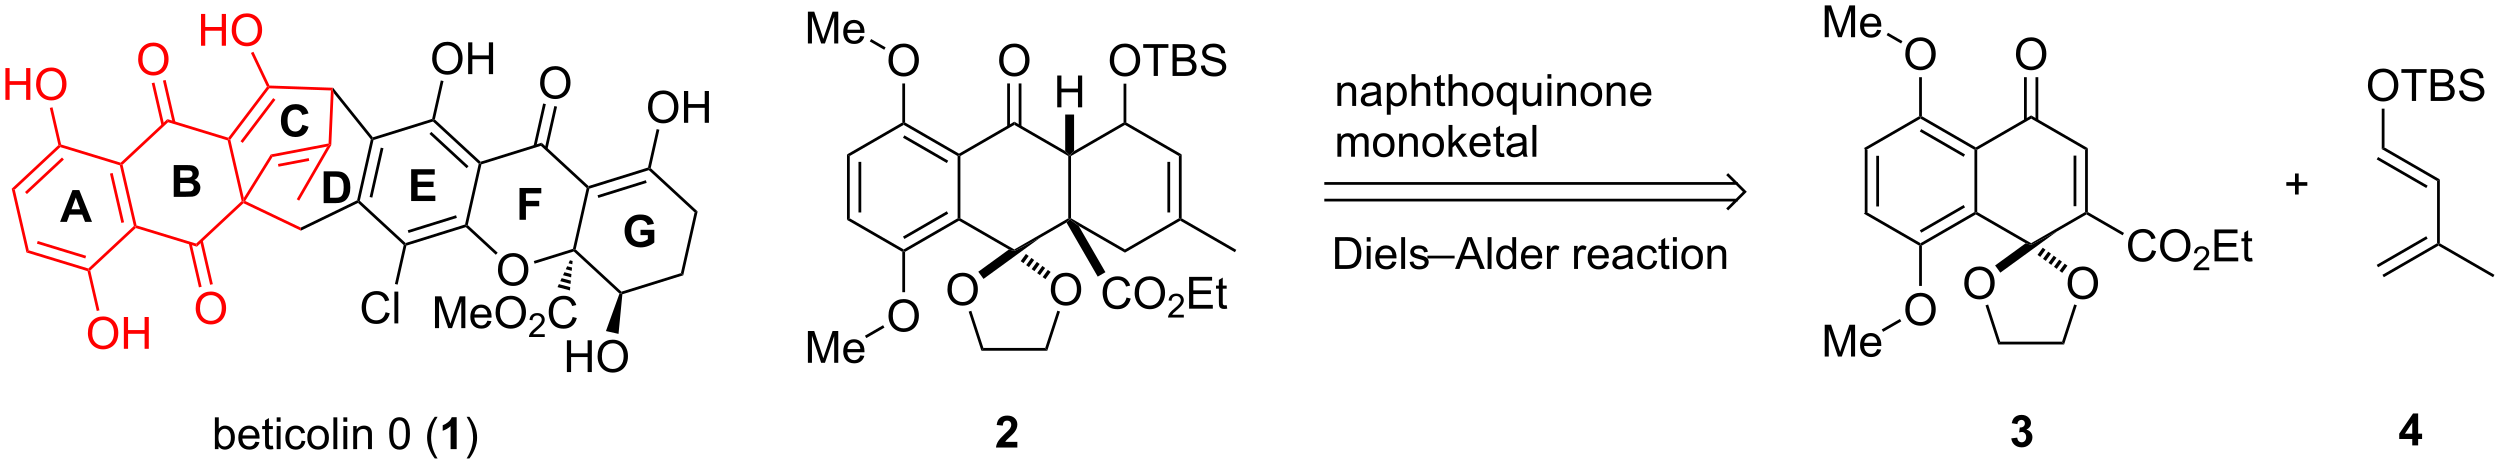 <?xml version="1.0" encoding="UTF-8"?>
<!DOCTYPE svg PUBLIC '-//W3C//DTD SVG 1.0//EN'
          'http://www.w3.org/TR/2001/REC-SVG-20010904/DTD/svg10.dtd'>
<svg stroke-dasharray="none" shape-rendering="auto" xmlns="http://www.w3.org/2000/svg" font-family="'Dialog'" text-rendering="auto" width="1024" fill-opacity="1" color-interpolation="auto" color-rendering="auto" preserveAspectRatio="xMidYMid meet" font-size="12px" viewBox="0 0 1024 191" fill="black" xmlns:xlink="http://www.w3.org/1999/xlink" stroke="black" image-rendering="auto" stroke-miterlimit="10" stroke-linecap="square" stroke-linejoin="miter" font-style="normal" stroke-width="1" height="191" stroke-dashoffset="0" font-weight="normal" stroke-opacity="1"
><!--Generated by the Batik Graphics2D SVG Generator--><defs id="genericDefs"
  /><g
  ><defs id="defs1"
    ><clipPath clipPathUnits="userSpaceOnUse" id="clipPath1"
      ><path d="M2.286 1.596 L465.242 1.596 L465.242 87.509 L2.286 87.509 L2.286 1.596 Z"
      /></clipPath
      ><clipPath clipPathUnits="userSpaceOnUse" id="clipPath2"
      ><path d="M0.247 60.175 L0.247 143.699 L450.331 143.699 L450.331 60.175 Z"
      /></clipPath
    ></defs
    ><g transform="scale(2.212,2.212) translate(-2.286,-1.596) matrix(1.029,0,0,1.029,2.031,-60.3)"
    ><path d="M335.815 86.854 L336.315 87.143 L336.315 98.354 L335.815 98.643 ZM337.885 88.194 L337.885 97.303 L338.385 97.303 L338.385 88.194 Z" stroke="none" clip-path="url(#clipPath2)"
    /></g
    ><g transform="matrix(2.275,0,0,2.275,-0.563,-136.905)"
    ><path d="M335.815 98.643 L336.315 98.354 L346.025 103.96 L346.025 104.249 L345.775 104.393 Z" stroke="none" clip-path="url(#clipPath2)"
    /></g
    ><g transform="matrix(2.275,0,0,2.275,-0.563,-136.905)"
    ><path d="M346.275 104.393 L346.025 104.249 L346.025 103.96 L355.734 98.354 L355.984 98.499 L355.984 98.787 ZM346.15 102.075 L354.039 97.52 L353.789 97.087 L345.9 101.642 Z" stroke="none" clip-path="url(#clipPath2)"
    /></g
    ><g transform="matrix(2.275,0,0,2.275,-0.563,-136.905)"
    ><path d="M356.234 98.354 L355.984 98.499 L355.734 98.354 L355.734 87.143 L355.984 86.999 L356.234 87.143 Z" stroke="none" clip-path="url(#clipPath2)"
    /></g
    ><g transform="matrix(2.275,0,0,2.275,-0.563,-136.905)"
    ><path d="M355.984 86.71 L355.984 86.999 L355.734 87.143 L346.025 81.537 L346.025 81.249 L346.275 81.104 ZM354.039 87.977 L346.15 83.422 L345.9 83.855 L353.789 88.41 Z" stroke="none" clip-path="url(#clipPath2)"
    /></g
    ><g transform="matrix(2.275,0,0,2.275,-0.563,-136.905)"
    ><path d="M345.775 81.104 L346.025 81.249 L346.025 81.537 L336.315 87.143 L335.815 86.854 Z" stroke="none" clip-path="url(#clipPath2)"
    /></g
    ><g transform="matrix(2.275,0,0,2.275,-0.563,-136.905)"
    ><path d="M355.984 98.787 L355.984 98.499 L356.234 98.354 L365.943 103.96 L365.943 104.249 L364.964 103.972 Z" stroke="none" clip-path="url(#clipPath2)"
    /></g
    ><g transform="matrix(2.275,0,0,2.275,-0.563,-136.905)"
    ><path d="M370.637 101.828 L365.943 104.249 L365.943 103.96 L375.653 98.354 L375.903 98.499 L375.903 98.787 Z" stroke="none" clip-path="url(#clipPath2)"
    /></g
    ><g transform="matrix(2.275,0,0,2.275,-0.563,-136.905)"
    ><path d="M376.153 98.354 L375.903 98.499 L375.653 98.354 L375.653 87.143 L376.153 86.854 ZM374.083 97.303 L374.083 88.194 L373.583 88.194 L373.583 97.303 Z" stroke="none" clip-path="url(#clipPath2)"
    /></g
    ><g transform="matrix(2.275,0,0,2.275,-0.563,-136.905)"
    ><path d="M376.153 86.854 L375.653 87.143 L365.943 81.537 L365.943 80.96 Z" stroke="none" clip-path="url(#clipPath2)"
    /></g
    ><g transform="matrix(2.275,0,0,2.275,-0.563,-136.905)"
    ><path d="M365.943 80.96 L365.943 81.537 L356.234 87.143 L355.984 86.999 L355.984 86.71 Z" stroke="none" clip-path="url(#clipPath2)"
    /></g
    ><g transform="matrix(2.275,0,0,2.275,-0.563,-136.905)"
    ><path d="M353.903 111.194 Q353.903 109.767 354.668 108.962 Q355.434 108.155 356.645 108.155 Q357.437 108.155 358.072 108.535 Q358.71 108.913 359.043 109.59 Q359.379 110.267 359.379 111.126 Q359.379 111.999 359.028 112.686 Q358.676 113.374 358.03 113.728 Q357.387 114.082 356.64 114.082 Q355.832 114.082 355.194 113.691 Q354.559 113.298 354.231 112.624 Q353.903 111.947 353.903 111.194 ZM354.684 111.204 Q354.684 112.241 355.239 112.837 Q355.796 113.431 356.637 113.431 Q357.491 113.431 358.043 112.829 Q358.598 112.228 358.598 111.124 Q358.598 110.423 358.361 109.902 Q358.124 109.381 357.668 109.095 Q357.215 108.806 356.647 108.806 Q355.843 108.806 355.262 109.361 Q354.684 109.913 354.684 111.204 Z" stroke="none" clip-path="url(#clipPath2)"
    /></g
    ><g transform="matrix(2.275,0,0,2.275,-0.563,-136.905)"
    ><path d="M372.51 111.194 Q372.51 109.767 373.276 108.962 Q374.041 108.155 375.252 108.155 Q376.044 108.155 376.679 108.535 Q377.317 108.913 377.651 109.59 Q377.987 110.267 377.987 111.126 Q377.987 111.999 377.635 112.686 Q377.284 113.374 376.638 113.728 Q375.995 114.082 375.247 114.082 Q374.44 114.082 373.802 113.691 Q373.166 113.298 372.838 112.624 Q372.51 111.947 372.51 111.194 ZM373.291 111.204 Q373.291 112.241 373.846 112.837 Q374.403 113.431 375.245 113.431 Q376.099 113.431 376.651 112.829 Q377.205 112.228 377.205 111.124 Q377.205 110.423 376.968 109.902 Q376.731 109.381 376.276 109.095 Q375.823 108.806 375.255 108.806 Q374.45 108.806 373.87 109.361 Q373.291 109.913 373.291 111.204 Z" stroke="none" clip-path="url(#clipPath2)"
    /></g
    ><g transform="matrix(2.275,0,0,2.275,-0.563,-136.905)"
    ><path d="M364.964 103.972 L365.943 104.249 L370.637 101.828 L360.396 109.268 L359.455 107.973 Z" stroke="none" clip-path="url(#clipPath2)"
    /></g
    ><g transform="matrix(2.275,0,0,2.275,-0.563,-136.905)"
    ><path d="M357.726 115.16 L358.202 115.006 L360.375 121.695 L360.012 122.195 Z" stroke="none" clip-path="url(#clipPath2)"
    /></g
    ><g transform="matrix(2.275,0,0,2.275,-0.563,-136.905)"
    ><path d="M360.012 122.195 L360.375 121.695 L371.512 121.695 L371.875 122.195 Z" stroke="none" clip-path="url(#clipPath2)"
    /></g
    ><g transform="matrix(2.275,0,0,2.275,-0.563,-136.905)"
    ><path d="M371.875 122.195 L371.512 121.695 L373.69 114.99 L374.166 115.144 Z" stroke="none" clip-path="url(#clipPath2)"
    /></g
    ><g transform="matrix(2.275,0,0,2.275,-0.563,-136.905)"
    ><path d="M371.538 109.302 L371.044 108.943 L371.985 107.649 L372.479 108.008 ZM370.55 108.584 L370.056 108.225 L370.996 106.931 L371.49 107.29 ZM369.562 107.866 L369.068 107.507 L370.008 106.213 L370.502 106.572 ZM368.574 107.148 L368.079 106.789 L369.02 105.495 L369.514 105.854 ZM367.585 106.43 L367.091 106.071 L368.032 104.777 L368.526 105.136 Z" stroke="none" clip-path="url(#clipPath2)"
    /></g
    ><g transform="matrix(2.275,0,0,2.275,-0.563,-136.905)"
    ><path d="M343.288 69.934 Q343.288 68.507 344.053 67.703 Q344.819 66.895 346.03 66.895 Q346.822 66.895 347.457 67.276 Q348.095 67.653 348.428 68.33 Q348.764 69.007 348.764 69.867 Q348.764 70.739 348.413 71.427 Q348.061 72.114 347.415 72.468 Q346.772 72.823 346.025 72.823 Q345.217 72.823 344.579 72.432 Q343.944 72.039 343.616 71.364 Q343.288 70.687 343.288 69.934 ZM344.069 69.945 Q344.069 70.981 344.624 71.578 Q345.181 72.171 346.022 72.171 Q346.876 72.171 347.428 71.57 Q347.983 70.968 347.983 69.864 Q347.983 69.164 347.746 68.643 Q347.509 68.122 347.053 67.835 Q346.6 67.546 346.033 67.546 Q345.228 67.546 344.647 68.101 Q344.069 68.653 344.069 69.945 Z" stroke="none" clip-path="url(#clipPath2)"
    /></g
    ><g transform="matrix(2.275,0,0,2.275,-0.563,-136.905)"
    ><path d="M346.275 81.104 L346.025 81.249 L345.775 81.104 L345.775 74.075 L346.275 74.075 Z" stroke="none" clip-path="url(#clipPath2)"
    /></g
    ><g transform="matrix(2.275,0,0,2.275,-0.563,-136.905)"
    ><path d="M343.288 115.934 Q343.288 114.507 344.053 113.703 Q344.819 112.895 346.03 112.895 Q346.822 112.895 347.457 113.276 Q348.095 113.653 348.428 114.33 Q348.764 115.007 348.764 115.867 Q348.764 116.739 348.413 117.427 Q348.061 118.114 347.415 118.468 Q346.772 118.823 346.025 118.823 Q345.217 118.823 344.579 118.432 Q343.944 118.039 343.616 117.364 Q343.288 116.687 343.288 115.934 ZM344.069 115.945 Q344.069 116.981 344.624 117.578 Q345.181 118.171 346.022 118.171 Q346.876 118.171 347.428 117.57 Q347.983 116.968 347.983 115.864 Q347.983 115.164 347.746 114.643 Q347.509 114.122 347.053 113.835 Q346.6 113.546 346.033 113.546 Q345.228 113.546 344.647 114.101 Q344.069 114.653 344.069 115.945 Z" stroke="none" clip-path="url(#clipPath2)"
    /></g
    ><g transform="matrix(2.275,0,0,2.275,-0.563,-136.905)"
    ><path d="M345.775 104.393 L346.025 104.249 L346.275 104.393 L346.275 111.659 L345.775 111.659 Z" stroke="none" clip-path="url(#clipPath2)"
    /></g
    ><g transform="matrix(2.275,0,0,2.275,-0.563,-136.905)"
    ><path d="M328.776 124.374 L328.776 118.647 L329.917 118.647 L331.274 122.702 Q331.461 123.267 331.547 123.548 Q331.644 123.236 331.852 122.631 L333.222 118.647 L334.243 118.647 L334.243 124.374 L333.511 124.374 L333.511 119.579 L331.847 124.374 L331.164 124.374 L329.508 119.499 L329.508 124.374 L328.776 124.374 ZM338.214 123.038 L338.94 123.126 Q338.769 123.764 338.303 124.116 Q337.839 124.467 337.118 124.467 Q336.206 124.467 335.672 123.907 Q335.141 123.345 335.141 122.334 Q335.141 121.288 335.68 120.709 Q336.219 120.131 337.079 120.131 Q337.909 120.131 338.435 120.699 Q338.964 121.264 338.964 122.29 Q338.964 122.353 338.961 122.478 L335.868 122.478 Q335.907 123.163 336.253 123.527 Q336.602 123.889 337.12 123.889 Q337.508 123.889 337.782 123.686 Q338.055 123.483 338.214 123.038 ZM335.907 121.9 L338.222 121.9 Q338.175 121.376 337.956 121.116 Q337.62 120.709 337.086 120.709 Q336.602 120.709 336.271 121.035 Q335.94 121.358 335.907 121.9 Z" stroke="none" clip-path="url(#clipPath2)"
    /></g
    ><g transform="matrix(2.275,0,0,2.275,-0.563,-136.905)"
    ><path d="M342.313 117.603 L342.563 118.036 L339.295 119.923 L339.045 119.49 Z" stroke="none" clip-path="url(#clipPath2)"
    /></g
    ><g transform="matrix(2.275,0,0,2.275,-0.563,-136.905)"
    ><path d="M328.776 66.874 L328.776 61.147 L329.917 61.147 L331.274 65.202 Q331.461 65.767 331.547 66.048 Q331.644 65.736 331.852 65.131 L333.222 61.147 L334.243 61.147 L334.243 66.874 L333.511 66.874 L333.511 62.079 L331.847 66.874 L331.164 66.874 L329.508 61.998 L329.508 66.874 L328.776 66.874 ZM338.214 65.538 L338.94 65.626 Q338.769 66.264 338.303 66.616 Q337.839 66.967 337.118 66.967 Q336.206 66.967 335.672 66.407 Q335.141 65.845 335.141 64.834 Q335.141 63.788 335.68 63.209 Q336.219 62.631 337.079 62.631 Q337.909 62.631 338.435 63.199 Q338.964 63.764 338.964 64.79 Q338.964 64.853 338.961 64.978 L335.868 64.978 Q335.907 65.663 336.253 66.027 Q336.602 66.389 337.12 66.389 Q337.508 66.389 337.782 66.186 Q338.055 65.983 338.214 65.538 ZM335.907 64.4 L338.222 64.4 Q338.175 63.876 337.956 63.616 Q337.62 63.209 337.086 63.209 Q336.602 63.209 336.271 63.535 Q335.94 63.858 335.907 64.4 Z" stroke="none" clip-path="url(#clipPath2)"
    /></g
    ><g transform="matrix(2.275,0,0,2.275,-0.563,-136.905)"
    ><path d="M342.772 67.582 L342.522 68.015 L339.92 66.513 L340.17 66.079 Z" stroke="none" clip-path="url(#clipPath2)"
    /></g
    ><g transform="matrix(2.275,0,0,2.275,-0.563,-136.905)"
    ><path d="M363.206 69.934 Q363.206 68.507 363.972 67.703 Q364.738 66.895 365.949 66.895 Q366.74 66.895 367.376 67.276 Q368.014 67.653 368.347 68.33 Q368.683 69.007 368.683 69.867 Q368.683 70.739 368.331 71.427 Q367.98 72.114 367.334 72.468 Q366.691 72.823 365.943 72.823 Q365.136 72.823 364.498 72.432 Q363.863 72.039 363.534 71.364 Q363.206 70.687 363.206 69.934 ZM363.988 69.945 Q363.988 70.981 364.542 71.578 Q365.1 72.171 365.941 72.171 Q366.795 72.171 367.347 71.57 Q367.902 70.968 367.902 69.864 Q367.902 69.164 367.665 68.643 Q367.428 68.122 366.972 67.835 Q366.519 67.546 365.951 67.546 Q365.147 67.546 364.566 68.101 Q363.988 68.653 363.988 69.945 Z" stroke="none" clip-path="url(#clipPath2)"
    /></g
    ><g transform="matrix(2.275,0,0,2.275,-0.563,-136.905)"
    ><path d="M367.228 81.846 L367.228 74.075 L366.728 74.075 L366.728 81.846 ZM365.158 81.846 L365.158 74.075 L364.658 74.075 L364.658 81.846 Z" stroke="none" clip-path="url(#clipPath2)"
    /></g
    ><g transform="matrix(2.275,0,0,2.275,-0.563,-136.905)"
    ><path d="M387.69 105.216 L388.448 105.406 Q388.211 106.341 387.591 106.833 Q386.971 107.323 386.078 107.323 Q385.151 107.323 384.57 106.945 Q383.992 106.567 383.688 105.854 Q383.385 105.138 383.385 104.317 Q383.385 103.421 383.727 102.757 Q384.07 102.091 384.7 101.744 Q385.331 101.398 386.089 101.398 Q386.948 101.398 387.534 101.835 Q388.12 102.273 388.352 103.067 L387.604 103.242 Q387.406 102.617 387.026 102.333 Q386.649 102.046 386.073 102.046 Q385.414 102.046 384.969 102.364 Q384.526 102.679 384.346 103.213 Q384.167 103.747 384.167 104.312 Q384.167 105.044 384.38 105.588 Q384.594 106.132 385.042 106.403 Q385.492 106.671 386.016 106.671 Q386.651 106.671 387.091 106.304 Q387.534 105.937 387.69 105.216 ZM389.152 104.434 Q389.152 103.007 389.918 102.203 Q390.684 101.395 391.895 101.395 Q392.686 101.395 393.322 101.776 Q393.96 102.153 394.293 102.83 Q394.629 103.507 394.629 104.367 Q394.629 105.239 394.277 105.927 Q393.926 106.614 393.28 106.968 Q392.637 107.323 391.889 107.323 Q391.082 107.323 390.444 106.932 Q389.809 106.539 389.481 105.864 Q389.152 105.187 389.152 104.434 ZM389.934 104.445 Q389.934 105.481 390.488 106.078 Q391.046 106.671 391.887 106.671 Q392.741 106.671 393.293 106.07 Q393.848 105.468 393.848 104.364 Q393.848 103.664 393.611 103.143 Q393.374 102.622 392.918 102.335 Q392.465 102.046 391.897 102.046 Q391.092 102.046 390.512 102.601 Q389.934 103.153 389.934 104.445 Z" stroke="none" clip-path="url(#clipPath2)"
    /></g
    ><g transform="matrix(2.275,0,0,2.275,-0.563,-136.905)"
    ><path d="M398.009 108.316 L398.009 108.823 L395.169 108.823 Q395.163 108.632 395.231 108.456 Q395.339 108.167 395.577 107.886 Q395.817 107.605 396.268 107.236 Q396.967 106.661 397.214 106.326 Q397.46 105.99 397.46 105.691 Q397.46 105.378 397.235 105.163 Q397.012 104.947 396.651 104.947 Q396.27 104.947 396.042 105.175 Q395.813 105.404 395.811 105.808 L395.268 105.753 Q395.325 105.146 395.688 104.829 Q396.051 104.511 396.663 104.511 Q397.282 104.511 397.641 104.855 Q398.003 105.197 398.003 105.702 Q398.003 105.96 397.897 106.21 Q397.792 106.458 397.546 106.734 Q397.301 107.009 396.733 107.49 Q396.259 107.888 396.124 108.031 Q395.989 108.173 395.901 108.316 L398.009 108.316 Z" stroke="none" clip-path="url(#clipPath2)"
    /></g
    ><g transform="matrix(2.275,0,0,2.275,-0.563,-136.905)"
    ><path d="M398.957 107.224 L398.957 101.497 L403.097 101.497 L403.097 102.171 L399.714 102.171 L399.714 103.927 L402.884 103.927 L402.884 104.599 L399.714 104.599 L399.714 106.546 L403.23 106.546 L403.23 107.224 L398.957 107.224 ZM405.722 106.593 L405.824 107.216 Q405.527 107.278 405.293 107.278 Q404.91 107.278 404.699 107.158 Q404.488 107.036 404.402 106.838 Q404.316 106.64 404.316 106.007 L404.316 103.622 L403.8 103.622 L403.8 103.075 L404.316 103.075 L404.316 102.046 L405.017 101.624 L405.017 103.075 L405.722 103.075 L405.722 103.622 L405.017 103.622 L405.017 106.046 Q405.017 106.349 405.053 106.434 Q405.089 106.52 405.173 106.573 Q405.259 106.622 405.415 106.622 Q405.532 106.622 405.722 106.593 Z" stroke="none" clip-path="url(#clipPath2)"
    /></g
    ><g transform="matrix(2.275,0,0,2.275,-0.563,-136.905)"
    ><path d="M375.903 98.787 L375.903 98.499 L376.153 98.354 L382.664 102.113 L382.414 102.546 Z" stroke="none" clip-path="url(#clipPath2)"
    /></g
    ><g transform="matrix(2.275,0,0,2.275,-0.563,-136.905)"
    ><path d="M429.44 110.09 L429.19 109.657 L439.025 103.979 L439.275 104.124 L439.275 104.412 ZM428.406 108.297 L437.33 103.145 L437.08 102.712 L428.156 107.864 Z" stroke="none" clip-path="url(#clipPath2)"
    /></g
    ><g transform="matrix(2.275,0,0,2.275,-0.563,-136.905)"
    ><path d="M439.275 104.412 L439.275 104.124 L439.525 103.979 L449.359 109.657 L449.109 110.09 Z" stroke="none" clip-path="url(#clipPath2)"
    /></g
    ><g transform="matrix(2.275,0,0,2.275,-0.563,-136.905)"
    ><path d="M439.525 103.979 L439.275 104.124 L439.025 103.979 L439.025 92.768 L439.525 92.479 Z" stroke="none" clip-path="url(#clipPath2)"
    /></g
    ><g transform="matrix(2.275,0,0,2.275,-0.563,-136.905)"
    ><path d="M439.525 92.479 L439.025 92.768 L429.065 87.018 L429.565 86.729 ZM437.33 93.602 L428.406 88.45 L428.156 88.883 L437.08 94.035 Z" stroke="none" clip-path="url(#clipPath2)"
    /></g
    ><g transform="matrix(2.275,0,0,2.275,-0.563,-136.905)"
    ><path d="M426.579 75.559 Q426.579 74.132 427.344 73.328 Q428.11 72.52 429.321 72.52 Q430.112 72.52 430.748 72.901 Q431.386 73.278 431.719 73.955 Q432.055 74.632 432.055 75.492 Q432.055 76.364 431.704 77.052 Q431.352 77.739 430.706 78.093 Q430.063 78.448 429.315 78.448 Q428.508 78.448 427.87 78.057 Q427.235 77.664 426.907 76.989 Q426.579 76.312 426.579 75.559 ZM427.36 75.57 Q427.36 76.606 427.914 77.203 Q428.472 77.796 429.313 77.796 Q430.167 77.796 430.719 77.195 Q431.274 76.593 431.274 75.489 Q431.274 74.789 431.037 74.268 Q430.8 73.747 430.344 73.46 Q429.891 73.171 429.323 73.171 Q428.519 73.171 427.938 73.726 Q427.36 74.278 427.36 75.57 ZM434.489 78.349 L434.489 73.296 L432.601 73.296 L432.601 72.622 L437.14 72.622 L437.14 73.296 L435.247 73.296 L435.247 78.349 L434.489 78.349 ZM437.886 78.349 L437.886 72.622 L440.034 72.622 Q440.69 72.622 441.086 72.796 Q441.485 72.968 441.709 73.33 Q441.933 73.692 441.933 74.085 Q441.933 74.453 441.732 74.778 Q441.534 75.101 441.133 75.302 Q441.651 75.453 441.93 75.82 Q442.211 76.187 442.211 76.687 Q442.211 77.091 442.039 77.437 Q441.87 77.781 441.62 77.968 Q441.37 78.156 440.993 78.252 Q440.618 78.349 440.071 78.349 L437.886 78.349 ZM438.644 75.028 L439.883 75.028 Q440.386 75.028 440.605 74.96 Q440.894 74.874 441.039 74.677 Q441.188 74.476 441.188 74.177 Q441.188 73.89 441.05 73.674 Q440.914 73.458 440.659 73.377 Q440.407 73.296 439.789 73.296 L438.644 73.296 L438.644 75.028 ZM438.644 77.671 L440.071 77.671 Q440.438 77.671 440.586 77.645 Q440.847 77.599 441.021 77.489 Q441.198 77.38 441.31 77.171 Q441.425 76.96 441.425 76.687 Q441.425 76.367 441.261 76.132 Q441.097 75.895 440.805 75.799 Q440.516 75.703 439.969 75.703 L438.644 75.703 L438.644 77.671 ZM442.995 76.507 L443.711 76.445 Q443.761 76.874 443.946 77.151 Q444.133 77.427 444.524 77.596 Q444.914 77.765 445.401 77.765 Q445.836 77.765 446.167 77.638 Q446.5 77.507 446.662 77.283 Q446.823 77.059 446.823 76.794 Q446.823 76.523 446.667 76.323 Q446.511 76.122 446.151 75.984 Q445.922 75.895 445.133 75.705 Q444.344 75.515 444.026 75.349 Q443.618 75.132 443.414 74.815 Q443.214 74.497 443.214 74.101 Q443.214 73.669 443.459 73.291 Q443.706 72.914 444.178 72.718 Q444.651 72.523 445.23 72.523 Q445.868 72.523 446.352 72.729 Q446.839 72.934 447.099 73.333 Q447.362 73.731 447.383 74.234 L446.657 74.289 Q446.597 73.747 446.258 73.471 Q445.922 73.192 445.261 73.192 Q444.573 73.192 444.258 73.445 Q443.946 73.695 443.946 74.052 Q443.946 74.359 444.167 74.559 Q444.386 74.757 445.31 74.968 Q446.235 75.177 446.579 75.333 Q447.079 75.562 447.315 75.916 Q447.555 76.27 447.555 76.731 Q447.555 77.187 447.292 77.593 Q447.032 77.997 446.539 78.224 Q446.05 78.448 445.438 78.448 Q444.659 78.448 444.133 78.221 Q443.61 77.992 443.31 77.539 Q443.011 77.083 442.995 76.507 Z" stroke="none" clip-path="url(#clipPath2)"
    /></g
    ><g transform="matrix(2.275,0,0,2.275,-0.563,-136.905)"
    ><path d="M429.565 86.729 L429.065 87.018 L429.065 79.742 L429.565 79.742 Z" stroke="none" clip-path="url(#clipPath2)"
    /></g
    ><g transform="matrix(2.275,0,0,2.275,-0.563,-136.905)"
    ><path d="M413.446 95.196 L413.446 93.626 L411.886 93.626 L411.886 92.97 L413.446 92.97 L413.446 91.413 L414.11 91.413 L414.11 92.97 L415.667 92.97 L415.667 93.626 L414.11 93.626 L414.11 95.196 L413.446 95.196 Z" stroke="none" clip-path="url(#clipPath2)"
    /></g
    ><g transform="matrix(2.275,0,0,2.275,-0.563,-136.905)"
    ><path d="M362.368 139.103 L363.43 138.975 Q363.48 139.381 363.701 139.597 Q363.925 139.811 364.243 139.811 Q364.581 139.811 364.813 139.553 Q365.047 139.295 365.047 138.858 Q365.047 138.444 364.823 138.202 Q364.602 137.959 364.282 137.959 Q364.071 137.959 363.776 138.04 L363.899 137.147 Q364.344 137.157 364.579 136.954 Q364.813 136.749 364.813 136.407 Q364.813 136.118 364.641 135.946 Q364.469 135.775 364.183 135.775 Q363.901 135.775 363.701 135.97 Q363.503 136.165 363.461 136.54 L362.448 136.368 Q362.555 135.85 362.766 135.54 Q362.98 135.228 363.36 135.051 Q363.743 134.874 364.214 134.874 Q365.024 134.874 365.511 135.389 Q365.914 135.811 365.914 136.342 Q365.914 137.095 365.089 137.545 Q365.581 137.65 365.875 138.017 Q366.172 138.384 366.172 138.905 Q366.172 139.657 365.62 140.191 Q365.071 140.722 364.25 140.722 Q363.472 140.722 362.959 140.275 Q362.448 139.827 362.368 139.103 Z" stroke="none" clip-path="url(#clipPath2)"
    /></g
    ><g transform="matrix(2.275,0,0,2.275,-0.563,-136.905)"
    ><path d="M434.558 140.374 L434.558 139.22 L432.214 139.22 L432.214 138.259 L434.698 134.624 L435.62 134.624 L435.62 138.256 L436.331 138.256 L436.331 139.22 L435.62 139.22 L435.62 140.374 L434.558 140.374 ZM434.558 138.256 L434.558 136.298 L433.243 138.256 L434.558 138.256 Z" stroke="none" clip-path="url(#clipPath2)"
    /></g
    ><g fill="red" transform="matrix(2.275,0,0,2.275,-0.563,-136.905)" stroke="red"
    ><path d="M41.234 85.461 L41.445 85.264 L41.715 85.322 L44.141 95.822 L44.034 96.469 L43.758 96.385 Z" stroke="none" clip-path="url(#clipPath2)"
    /></g
    ><g fill="red" transform="matrix(2.275,0,0,2.275,-0.563,-136.905)" stroke="red"
    ><path d="M44.08 96.768 L44.034 96.469 L44.394 96.364 L54.408 101.153 L54.41 101.708 Z" stroke="none" clip-path="url(#clipPath2)"
    /></g
    ><g transform="matrix(2.275,0,0,2.275,-0.563,-136.905)"
    ><path d="M54.41 101.708 L54.408 101.153 L64.539 96.24 L64.757 96.413 L64.712 96.712 Z" stroke="none" clip-path="url(#clipPath2)"
    /></g
    ><g transform="matrix(2.275,0,0,2.275,-0.563,-136.905)"
    ><path d="M65.032 96.327 L64.757 96.413 L64.539 96.24 L67.015 85.257 L67.285 85.194 L67.497 85.39 ZM67.282 95.757 L69.285 86.87 L68.798 86.76 L66.795 95.647 Z" stroke="none" clip-path="url(#clipPath2)"
    /></g
    ><g transform="matrix(2.275,0,0,2.275,-0.563,-136.905)"
    ><path d="M67.373 84.905 L67.285 85.194 L67.015 85.257 L60.31 76.897 L60.09 76.223 L60.214 75.977 Z" stroke="none" clip-path="url(#clipPath2)"
    /></g
    ><g fill="red" transform="matrix(2.275,0,0,2.275,-0.563,-136.905)" stroke="red"
    ><path d="M60.214 75.977 L60.09 76.223 L59.829 76.464 L48.726 76.078 L48.605 75.824 L48.766 75.579 Z" stroke="none" clip-path="url(#clipPath2)"
    /></g
    ><g fill="red" transform="matrix(2.275,0,0,2.275,-0.563,-136.905)" stroke="red"
    ><path d="M48.314 75.794 L48.605 75.824 L48.726 76.078 L41.715 85.322 L41.445 85.264 L41.351 84.974 ZM49.437 77.843 L43.548 85.606 L43.947 85.909 L49.836 78.145 Z" stroke="none" clip-path="url(#clipPath2)"
    /></g
    ><g fill="red" transform="matrix(2.275,0,0,2.275,-0.563,-136.905)" stroke="red"
    ><path d="M41.351 84.974 L41.445 85.264 L41.234 85.461 L30.512 82.186 L30.381 81.623 Z" stroke="none" clip-path="url(#clipPath2)"
    /></g
    ><g fill="red" transform="matrix(2.275,0,0,2.275,-0.563,-136.905)" stroke="red"
    ><path d="M30.381 81.623 L30.512 82.186 L22.314 89.834 L22.038 89.749 L21.973 89.468 Z" stroke="none" clip-path="url(#clipPath2)"
    /></g
    ><g fill="red" transform="matrix(2.275,0,0,2.275,-0.563,-136.905)" stroke="red"
    ><path d="M21.827 89.946 L22.038 89.749 L22.314 89.834 L24.838 100.757 L24.627 100.954 L24.351 100.87 ZM20.046 91.436 L22.098 100.312 L22.585 100.2 L20.534 91.324 Z" stroke="none" clip-path="url(#clipPath2)"
    /></g
    ><g fill="red" transform="matrix(2.275,0,0,2.275,-0.563,-136.905)" stroke="red"
    ><path d="M24.692 101.235 L24.627 100.954 L24.838 100.757 L35.56 104.033 L35.691 104.595 Z" stroke="none" clip-path="url(#clipPath2)"
    /></g
    ><g fill="red" transform="matrix(2.275,0,0,2.275,-0.563,-136.905)" stroke="red"
    ><path d="M35.691 104.595 L35.56 104.033 L43.758 96.385 L44.034 96.469 L44.08 96.768 Z" stroke="none" clip-path="url(#clipPath2)"
    /></g
    ><g fill="red" transform="matrix(2.275,0,0,2.275,-0.563,-136.905)" stroke="red"
    ><path d="M21.973 89.468 L22.038 89.749 L21.827 89.946 L11.104 86.671 L11.04 86.39 L11.251 86.193 Z" stroke="none" clip-path="url(#clipPath2)"
    /></g
    ><g fill="red" transform="matrix(2.275,0,0,2.275,-0.563,-136.905)" stroke="red"
    ><path d="M10.763 86.305 L11.04 86.39 L11.104 86.671 L2.907 94.319 L2.355 94.15 ZM11.407 88.536 L4.746 94.75 L5.087 95.116 L11.748 88.901 Z" stroke="none" clip-path="url(#clipPath2)"
    /></g
    ><g fill="red" transform="matrix(2.275,0,0,2.275,-0.563,-136.905)" stroke="red"
    ><path d="M2.355 94.15 L2.907 94.319 L5.431 105.242 L5.009 105.636 Z" stroke="none" clip-path="url(#clipPath2)"
    /></g
    ><g fill="red" transform="matrix(2.275,0,0,2.275,-0.563,-136.905)" stroke="red"
    ><path d="M5.009 105.636 L5.431 105.242 L16.153 108.518 L16.218 108.799 L16.007 108.996 ZM6.895 104.048 L15.607 106.709 L15.753 106.231 L7.041 103.57 Z" stroke="none" clip-path="url(#clipPath2)"
    /></g
    ><g fill="red" transform="matrix(2.275,0,0,2.275,-0.563,-136.905)" stroke="red"
    ><path d="M16.494 108.883 L16.218 108.799 L16.153 108.518 L24.351 100.87 L24.627 100.954 L24.692 101.235 Z" stroke="none" clip-path="url(#clipPath2)"
    /></g
    ><g transform="matrix(2.275,0,0,2.275,-0.563,-136.905)"
    ><path d="M64.712 96.712 L64.757 96.413 L65.032 96.327 L73.271 103.93 L73.208 104.212 L72.932 104.298 Z" stroke="none" clip-path="url(#clipPath2)"
    /></g
    ><g transform="matrix(2.275,0,0,2.275,-0.563,-136.905)"
    ><path d="M73.42 104.407 L73.208 104.212 L73.271 103.93 L83.975 100.596 L84.188 100.792 L84.124 101.074 ZM73.808 102.119 L82.505 99.41 L82.357 98.933 L73.659 101.641 Z" stroke="none" clip-path="url(#clipPath2)"
    /></g
    ><g transform="matrix(2.275,0,0,2.275,-0.563,-136.905)"
    ><path d="M84.463 100.706 L84.188 100.792 L83.975 100.596 L86.441 89.659 L86.716 89.574 L86.928 89.769 Z" stroke="none" clip-path="url(#clipPath2)"
    /></g
    ><g transform="matrix(2.275,0,0,2.275,-0.563,-136.905)"
    ><path d="M86.78 89.292 L86.716 89.574 L86.441 89.659 L78.201 82.056 L78.265 81.775 L78.54 81.689 ZM84.604 90.101 L77.909 83.923 L77.57 84.29 L84.264 90.468 Z" stroke="none" clip-path="url(#clipPath2)"
    /></g
    ><g transform="matrix(2.275,0,0,2.275,-0.563,-136.905)"
    ><path d="M78.053 81.579 L78.265 81.775 L78.201 82.056 L67.497 85.39 L67.285 85.194 L67.373 84.905 Z" stroke="none" clip-path="url(#clipPath2)"
    /></g
    ><g transform="matrix(2.275,0,0,2.275,-0.563,-136.905)"
    ><path d="M89.902 108.777 Q89.902 107.35 90.668 106.545 Q91.433 105.738 92.644 105.738 Q93.436 105.738 94.071 106.118 Q94.709 106.496 95.043 107.173 Q95.379 107.85 95.379 108.709 Q95.379 109.582 95.027 110.269 Q94.675 110.957 94.03 111.311 Q93.386 111.665 92.639 111.665 Q91.832 111.665 91.194 111.275 Q90.558 110.881 90.23 110.207 Q89.902 109.53 89.902 108.777 ZM90.683 108.788 Q90.683 109.824 91.238 110.42 Q91.795 111.014 92.636 111.014 Q93.491 111.014 94.043 110.413 Q94.597 109.811 94.597 108.707 Q94.597 108.006 94.36 107.486 Q94.123 106.965 93.668 106.678 Q93.215 106.389 92.647 106.389 Q91.842 106.389 91.261 106.944 Q90.683 107.496 90.683 108.788 Z" stroke="none" clip-path="url(#clipPath2)"
    /></g
    ><g transform="matrix(2.275,0,0,2.275,-0.563,-136.905)"
    ><path d="M84.124 101.074 L84.188 100.792 L84.463 100.706 L89.853 105.68 L89.514 106.047 Z" stroke="none" clip-path="url(#clipPath2)"
    /></g
    ><g transform="matrix(2.275,0,0,2.275,-0.563,-136.905)"
    ><path d="M96.501 107.65 L96.352 107.173 L103.407 104.976 L103.619 105.172 L103.555 105.453 Z" stroke="none" clip-path="url(#clipPath2)"
    /></g
    ><g transform="matrix(2.275,0,0,2.275,-0.563,-136.905)"
    ><path d="M103.894 105.086 L103.619 105.172 L103.407 104.976 L105.872 94.039 L106.147 93.953 L106.359 94.149 Z" stroke="none" clip-path="url(#clipPath2)"
    /></g
    ><g transform="matrix(2.275,0,0,2.275,-0.563,-136.905)"
    ><path d="M106.211 93.671 L106.147 93.953 L105.872 94.039 L97.632 86.436 L97.759 85.872 Z" stroke="none" clip-path="url(#clipPath2)"
    /></g
    ><g transform="matrix(2.275,0,0,2.275,-0.563,-136.905)"
    ><path d="M97.759 85.872 L97.632 86.436 L86.928 89.769 L86.716 89.574 L86.78 89.292 Z" stroke="none" clip-path="url(#clipPath2)"
    /></g
    ><g fill="red" transform="matrix(2.275,0,0,2.275,-0.563,-136.905)" stroke="red"
    ><path d="M36.439 68.412 L36.439 62.685 L37.197 62.685 L37.197 65.037 L40.174 65.037 L40.174 62.685 L40.931 62.685 L40.931 68.412 L40.174 68.412 L40.174 65.712 L37.197 65.712 L37.197 68.412 L36.439 68.412 ZM41.964 65.623 Q41.964 64.196 42.73 63.391 Q43.495 62.584 44.706 62.584 Q45.498 62.584 46.133 62.964 Q46.771 63.342 47.105 64.019 Q47.441 64.696 47.441 65.555 Q47.441 66.428 47.089 67.115 Q46.737 67.803 46.092 68.157 Q45.448 68.511 44.701 68.511 Q43.894 68.511 43.256 68.12 Q42.62 67.727 42.292 67.053 Q41.964 66.376 41.964 65.623 ZM42.745 65.633 Q42.745 66.67 43.3 67.266 Q43.857 67.86 44.698 67.86 Q45.553 67.86 46.105 67.258 Q46.659 66.657 46.659 65.553 Q46.659 64.852 46.422 64.331 Q46.185 63.81 45.73 63.524 Q45.276 63.235 44.709 63.235 Q43.904 63.235 43.323 63.79 Q42.745 64.342 42.745 65.633 Z" stroke="none" clip-path="url(#clipPath2)"
    /></g
    ><g fill="red" transform="matrix(2.275,0,0,2.275,-0.563,-136.905)" stroke="red"
    ><path d="M48.766 75.579 L48.605 75.824 L48.314 75.794 L45.425 69.714 L45.877 69.499 Z" stroke="none" clip-path="url(#clipPath2)"
    /></g
    ><g fill="red" transform="matrix(2.275,0,0,2.275,-0.563,-136.905)" stroke="red"
    ><path d="M49.308 88.442 L48.998 87.991 L59.402 86.01 L59.642 86.219 L59.153 86.566 ZM50.388 90.192 L55.926 89.137 L55.833 88.646 L50.295 89.701 Z" stroke="none" clip-path="url(#clipPath2)"
    /></g
    ><g fill="red" transform="matrix(2.275,0,0,2.275,-0.563,-136.905)" stroke="red"
    ><path d="M59.829 76.464 L60.09 76.223 L60.31 76.897 L59.889 86.291 L59.642 86.219 L59.402 86.01 Z" stroke="none" clip-path="url(#clipPath2)"
    /></g
    ><g fill="red" transform="matrix(2.275,0,0,2.275,-0.563,-136.905)" stroke="red"
    ><path d="M44.394 96.364 L44.034 96.469 L44.141 95.822 L48.998 87.991 L49.308 88.442 Z" stroke="none" clip-path="url(#clipPath2)"
    /></g
    ><g fill="red" transform="matrix(2.275,0,0,2.275,-0.563,-136.905)" stroke="red"
    ><path d="M59.153 86.566 L59.642 86.219 L59.889 86.291 L54.109 96.303 L53.676 96.053 Z" stroke="none" clip-path="url(#clipPath2)"
    /></g
    ><g fill="red" transform="matrix(2.275,0,0,2.275,-0.563,-136.905)" stroke="red"
    ><path d="M25.12 70.886 Q25.12 69.459 25.886 68.654 Q26.651 67.847 27.862 67.847 Q28.654 67.847 29.289 68.227 Q29.927 68.605 30.261 69.282 Q30.597 69.959 30.597 70.818 Q30.597 71.691 30.245 72.378 Q29.894 73.066 29.248 73.42 Q28.605 73.774 27.857 73.774 Q27.05 73.774 26.412 73.383 Q25.776 72.99 25.448 72.316 Q25.12 71.638 25.12 70.886 ZM25.901 70.896 Q25.901 71.933 26.456 72.529 Q27.013 73.123 27.855 73.123 Q28.709 73.123 29.261 72.521 Q29.815 71.92 29.815 70.816 Q29.815 70.115 29.578 69.594 Q29.341 69.073 28.886 68.787 Q28.433 68.498 27.865 68.498 Q27.06 68.498 26.48 69.052 Q25.901 69.605 25.901 70.896 Z" stroke="none" clip-path="url(#clipPath2)"
    /></g
    ><g fill="red" transform="matrix(2.275,0,0,2.275,-0.563,-136.905)" stroke="red"
    ><path d="M31.833 82.197 L30.072 74.577 L29.585 74.689 L31.346 82.31 ZM29.816 82.663 L28.055 75.043 L27.568 75.155 L29.329 82.776 Z" stroke="none" clip-path="url(#clipPath2)"
    /></g
    ><g fill="red" transform="matrix(2.275,0,0,2.275,-0.563,-136.905)" stroke="red"
    ><path d="M35.478 115.704 Q35.478 114.278 36.243 113.473 Q37.009 112.665 38.22 112.665 Q39.012 112.665 39.647 113.046 Q40.285 113.423 40.618 114.1 Q40.955 114.778 40.955 115.637 Q40.955 116.509 40.603 117.197 Q40.251 117.884 39.605 118.238 Q38.962 118.593 38.215 118.593 Q37.408 118.593 36.77 118.202 Q36.134 117.809 35.806 117.134 Q35.478 116.457 35.478 115.704 ZM36.259 115.715 Q36.259 116.751 36.814 117.348 Q37.371 117.942 38.212 117.942 Q39.066 117.942 39.618 117.34 Q40.173 116.738 40.173 115.634 Q40.173 114.934 39.936 114.413 Q39.699 113.892 39.243 113.606 Q38.79 113.317 38.223 113.317 Q37.418 113.317 36.837 113.871 Q36.259 114.423 36.259 115.715 Z" stroke="none" clip-path="url(#clipPath2)"
    /></g
    ><g fill="red" transform="matrix(2.275,0,0,2.275,-0.563,-136.905)" stroke="red"
    ><path d="M34.239 104.021 L36.064 111.918 L36.551 111.805 L34.726 103.909 ZM36.256 103.555 L38.081 111.452 L38.568 111.339 L36.743 103.442 Z" stroke="none" clip-path="url(#clipPath2)"
    /></g
    ><g fill="red" transform="matrix(2.275,0,0,2.275,-0.563,-136.905)" stroke="red"
    ><path d="M1.22 78.16 L1.22 72.433 L1.977 72.433 L1.977 74.785 L4.954 74.785 L4.954 72.433 L5.712 72.433 L5.712 78.16 L4.954 78.16 L4.954 75.46 L1.977 75.46 L1.977 78.16 L1.22 78.16 ZM6.744 75.371 Q6.744 73.944 7.51 73.139 Q8.275 72.332 9.486 72.332 Q10.278 72.332 10.914 72.712 Q11.552 73.09 11.885 73.767 Q12.221 74.444 12.221 75.303 Q12.221 76.176 11.869 76.863 Q11.518 77.551 10.872 77.905 Q10.229 78.259 9.481 78.259 Q8.674 78.259 8.036 77.868 Q7.401 77.475 7.072 76.801 Q6.744 76.124 6.744 75.371 ZM7.526 75.381 Q7.526 76.418 8.08 77.014 Q8.637 77.608 9.479 77.608 Q10.333 77.608 10.885 77.006 Q11.44 76.405 11.44 75.301 Q11.44 74.6 11.203 74.079 Q10.966 73.558 10.51 73.272 Q10.057 72.983 9.489 72.983 Q8.684 72.983 8.104 73.538 Q7.526 74.09 7.526 75.381 Z" stroke="none" clip-path="url(#clipPath2)"
    /></g
    ><g fill="red" transform="matrix(2.275,0,0,2.275,-0.563,-136.905)" stroke="red"
    ><path d="M11.251 86.193 L11.04 86.39 L10.763 86.305 L9.216 79.61 L9.703 79.497 Z" stroke="none" clip-path="url(#clipPath2)"
    /></g
    ><g fill="red" transform="matrix(2.275,0,0,2.275,-0.563,-136.905)" stroke="red"
    ><path d="M16.071 120.19 Q16.071 118.763 16.837 117.958 Q17.602 117.151 18.813 117.151 Q19.605 117.151 20.24 117.531 Q20.878 117.908 21.212 118.585 Q21.547 119.263 21.547 120.122 Q21.547 120.994 21.196 121.682 Q20.844 122.369 20.198 122.724 Q19.555 123.078 18.808 123.078 Q18.001 123.078 17.363 122.687 Q16.727 122.294 16.399 121.619 Q16.071 120.942 16.071 120.19 ZM16.852 120.2 Q16.852 121.237 17.407 121.833 Q17.964 122.427 18.805 122.427 Q19.66 122.427 20.212 121.825 Q20.766 121.224 20.766 120.119 Q20.766 119.419 20.529 118.898 Q20.292 118.377 19.837 118.091 Q19.383 117.802 18.816 117.802 Q18.011 117.802 17.43 118.356 Q16.852 118.908 16.852 120.2 ZM22.546 122.979 L22.546 117.252 L23.304 117.252 L23.304 119.604 L26.281 119.604 L26.281 117.252 L27.038 117.252 L27.038 122.979 L26.281 122.979 L26.281 120.278 L23.304 120.278 L23.304 122.979 L22.546 122.979 Z" stroke="none" clip-path="url(#clipPath2)"
    /></g
    ><g fill="red" transform="matrix(2.275,0,0,2.275,-0.563,-136.905)" stroke="red"
    ><path d="M16.007 108.996 L16.218 108.799 L16.494 108.883 L18.152 116.057 L17.665 116.17 Z" stroke="none" clip-path="url(#clipPath2)"
    /></g
    ><g transform="matrix(2.275,0,0,2.275,-0.563,-136.905)"
    ><path d="M103.555 105.453 L103.619 105.172 L103.894 105.086 L112.134 112.689 L112.07 112.971 L111.78 113.043 Z" stroke="none" clip-path="url(#clipPath2)"
    /></g
    ><g transform="matrix(2.275,0,0,2.275,-0.563,-136.905)"
    ><path d="M112.301 113.161 L112.07 112.971 L112.134 112.689 L122.838 109.355 L123.262 109.747 Z" stroke="none" clip-path="url(#clipPath2)"
    /></g
    ><g transform="matrix(2.275,0,0,2.275,-0.563,-136.905)"
    ><path d="M123.262 109.747 L122.838 109.355 L125.303 98.418 L125.854 98.247 Z" stroke="none" clip-path="url(#clipPath2)"
    /></g
    ><g transform="matrix(2.275,0,0,2.275,-0.563,-136.905)"
    ><path d="M125.854 98.247 L125.303 98.418 L117.064 90.815 L117.127 90.534 L117.403 90.448 Z" stroke="none" clip-path="url(#clipPath2)"
    /></g
    ><g transform="matrix(2.275,0,0,2.275,-0.563,-136.905)"
    ><path d="M116.915 90.338 L117.127 90.534 L117.064 90.815 L106.359 94.149 L106.147 93.953 L106.211 93.671 ZM116.527 92.627 L107.829 95.335 L107.978 95.813 L116.676 93.104 Z" stroke="none" clip-path="url(#clipPath2)"
    /></g
    ><g transform="matrix(2.275,0,0,2.275,-0.563,-136.905)"
    ><path d="M116.919 79.501 Q116.919 78.074 117.684 77.269 Q118.45 76.462 119.661 76.462 Q120.453 76.462 121.088 76.842 Q121.726 77.22 122.059 77.897 Q122.395 78.574 122.395 79.433 Q122.395 80.306 122.044 80.993 Q121.692 81.681 121.046 82.035 Q120.403 82.389 119.656 82.389 Q118.848 82.389 118.21 81.998 Q117.575 81.605 117.247 80.931 Q116.919 80.254 116.919 79.501 ZM117.7 79.511 Q117.7 80.548 118.255 81.144 Q118.812 81.738 119.653 81.738 Q120.507 81.738 121.059 81.136 Q121.614 80.535 121.614 79.431 Q121.614 78.73 121.377 78.209 Q121.14 77.688 120.684 77.402 Q120.231 77.113 119.663 77.113 Q118.859 77.113 118.278 77.668 Q117.7 78.22 117.7 79.511 ZM123.394 82.29 L123.394 76.563 L124.152 76.563 L124.152 78.915 L127.128 78.915 L127.128 76.563 L127.886 76.563 L127.886 82.29 L127.128 82.29 L127.128 79.59 L124.152 79.59 L124.152 82.29 L123.394 82.29 Z" stroke="none" clip-path="url(#clipPath2)"
    /></g
    ><g transform="matrix(2.275,0,0,2.275,-0.563,-136.905)"
    ><path d="M117.403 90.448 L117.127 90.534 L116.915 90.338 L118.474 83.422 L118.962 83.532 Z" stroke="none" clip-path="url(#clipPath2)"
    /></g
    ><g transform="matrix(2.275,0,0,2.275,-0.563,-136.905)"
    ><path d="M102.311 127.164 L102.311 121.438 L103.069 121.438 L103.069 123.789 L106.046 123.789 L106.046 121.438 L106.803 121.438 L106.803 127.164 L106.046 127.164 L106.046 124.464 L103.069 124.464 L103.069 127.164 L102.311 127.164 ZM107.836 124.375 Q107.836 122.948 108.602 122.144 Q109.367 121.336 110.578 121.336 Q111.37 121.336 112.005 121.716 Q112.643 122.094 112.977 122.771 Q113.312 123.448 113.312 124.308 Q113.312 125.18 112.961 125.867 Q112.609 126.555 111.963 126.909 Q111.32 127.263 110.573 127.263 Q109.766 127.263 109.127 126.873 Q108.492 126.479 108.164 125.805 Q107.836 125.128 107.836 124.375 ZM108.617 124.386 Q108.617 125.422 109.172 126.019 Q109.729 126.612 110.57 126.612 Q111.424 126.612 111.977 126.011 Q112.531 125.409 112.531 124.305 Q112.531 123.604 112.294 123.084 Q112.057 122.563 111.602 122.276 Q111.148 121.987 110.581 121.987 Q109.776 121.987 109.195 122.542 Q108.617 123.094 108.617 124.386 Z" stroke="none" clip-path="url(#clipPath2)"
    /></g
    ><g transform="matrix(2.275,0,0,2.275,-0.563,-136.905)"
    ><path d="M111.78 113.043 L112.07 112.971 L112.301 113.161 L111.609 120.292 L109.346 119.782 Z" stroke="none" clip-path="url(#clipPath2)"
    /></g
    ><g transform="matrix(2.275,0,0,2.275,-0.563,-136.905)"
    ><path d="M78.563 119.255 L78.563 113.528 L79.704 113.528 L81.061 117.583 Q81.248 118.148 81.334 118.429 Q81.43 118.117 81.639 117.513 L83.009 113.528 L84.029 113.528 L84.029 119.255 L83.298 119.255 L83.298 114.46 L81.634 119.255 L80.951 119.255 L79.295 114.38 L79.295 119.255 L78.563 119.255 ZM88.001 117.919 L88.727 118.007 Q88.555 118.645 88.089 118.997 Q87.626 119.349 86.904 119.349 Q85.993 119.349 85.459 118.789 Q84.928 118.226 84.928 117.216 Q84.928 116.169 85.467 115.591 Q86.006 115.013 86.865 115.013 Q87.696 115.013 88.222 115.58 Q88.751 116.145 88.751 117.171 Q88.751 117.234 88.748 117.359 L85.654 117.359 Q85.694 118.044 86.04 118.408 Q86.389 118.77 86.907 118.77 Q87.295 118.77 87.569 118.567 Q87.842 118.364 88.001 117.919 ZM85.694 116.781 L88.009 116.781 Q87.962 116.257 87.743 115.997 Q87.407 115.591 86.873 115.591 Q86.389 115.591 86.058 115.916 Q85.727 116.239 85.694 116.781 ZM89.471 116.466 Q89.471 115.039 90.236 114.234 Q91.002 113.427 92.213 113.427 Q93.005 113.427 93.64 113.807 Q94.278 114.184 94.611 114.862 Q94.947 115.539 94.947 116.398 Q94.947 117.27 94.596 117.958 Q94.244 118.645 93.598 119 Q92.955 119.354 92.208 119.354 Q91.4 119.354 90.763 118.963 Q90.127 118.57 89.799 117.895 Q89.471 117.218 89.471 116.466 ZM90.252 116.476 Q90.252 117.513 90.807 118.109 Q91.364 118.703 92.205 118.703 Q93.059 118.703 93.611 118.101 Q94.166 117.5 94.166 116.395 Q94.166 115.695 93.929 115.174 Q93.692 114.653 93.236 114.367 Q92.783 114.078 92.216 114.078 Q91.411 114.078 90.83 114.632 Q90.252 115.184 90.252 116.476 Z" stroke="none" clip-path="url(#clipPath2)"
    /></g
    ><g transform="matrix(2.275,0,0,2.275,-0.563,-136.905)"
    ><path d="M98.327 120.347 L98.327 120.855 L95.487 120.855 Q95.481 120.663 95.55 120.488 Q95.657 120.198 95.895 119.917 Q96.136 119.636 96.587 119.267 Q97.286 118.693 97.532 118.357 Q97.778 118.021 97.778 117.722 Q97.778 117.409 97.553 117.195 Q97.331 116.978 96.97 116.978 Q96.589 116.978 96.36 117.206 Q96.132 117.435 96.13 117.839 L95.587 117.784 Q95.643 117.177 96.007 116.861 Q96.37 116.542 96.981 116.542 Q97.6 116.542 97.96 116.886 Q98.321 117.228 98.321 117.734 Q98.321 117.992 98.216 118.242 Q98.11 118.49 97.864 118.765 Q97.62 119.04 97.052 119.521 Q96.577 119.919 96.442 120.062 Q96.307 120.204 96.22 120.347 L98.327 120.347 Z" stroke="none" clip-path="url(#clipPath2)"
    /></g
    ><g transform="matrix(2.275,0,0,2.275,-0.563,-136.905)"
    ><path d="M103.346 117.247 L104.103 117.437 Q103.866 118.372 103.247 118.864 Q102.627 119.354 101.734 119.354 Q100.806 119.354 100.226 118.976 Q99.648 118.599 99.343 117.885 Q99.041 117.169 99.041 116.349 Q99.041 115.453 99.382 114.789 Q99.726 114.122 100.356 113.776 Q100.986 113.429 101.744 113.429 Q102.603 113.429 103.189 113.867 Q103.775 114.304 104.007 115.099 L103.26 115.273 Q103.062 114.648 102.681 114.364 Q102.304 114.078 101.728 114.078 Q101.07 114.078 100.624 114.395 Q100.181 114.71 100.002 115.244 Q99.822 115.778 99.822 116.343 Q99.822 117.075 100.036 117.619 Q100.249 118.164 100.697 118.434 Q101.148 118.703 101.671 118.703 Q102.306 118.703 102.747 118.335 Q103.189 117.968 103.346 117.247 Z" stroke="none" clip-path="url(#clipPath2)"
    /></g
    ><g transform="matrix(2.275,0,0,2.275,-0.563,-136.905)"
    ><path d="M103.343 107.168 L103.289 107.758 L102.611 107.576 L102.86 107.039 ZM103.236 108.347 L103.183 108.936 L102.114 108.65 L102.362 108.113 ZM103.13 109.526 L103.076 110.115 L101.617 109.724 L101.865 109.187 ZM103.023 110.704 L102.97 111.294 L101.12 110.798 L101.368 110.261 ZM102.917 111.883 L102.863 112.472 L100.623 111.872 L100.871 111.335 Z" stroke="none" clip-path="url(#clipPath2)"
    /></g
    ><g transform="matrix(2.275,0,0,2.275,-0.563,-136.905)"
    ><path d="M97.487 75.121 Q97.487 73.694 98.253 72.89 Q99.019 72.082 100.23 72.082 Q101.021 72.082 101.657 72.463 Q102.295 72.84 102.628 73.517 Q102.964 74.194 102.964 75.054 Q102.964 75.926 102.612 76.614 Q102.261 77.301 101.615 77.655 Q100.972 78.01 100.225 78.01 Q99.417 78.01 98.779 77.619 Q98.144 77.226 97.816 76.551 Q97.487 75.874 97.487 75.121 ZM98.269 75.132 Q98.269 76.168 98.823 76.765 Q99.381 77.358 100.222 77.358 Q101.076 77.358 101.628 76.757 Q102.183 76.155 102.183 75.051 Q102.183 74.351 101.946 73.83 Q101.709 73.309 101.253 73.022 Q100.8 72.733 100.232 72.733 Q99.428 72.733 98.847 73.288 Q98.269 73.84 98.269 75.132 Z" stroke="none" clip-path="url(#clipPath2)"
    /></g
    ><g transform="matrix(2.275,0,0,2.275,-0.563,-136.905)"
    ><path d="M98.818 87.019 L100.54 79.38 L100.052 79.27 L98.33 86.91 ZM96.799 86.564 L98.521 78.925 L98.033 78.815 L96.311 86.454 Z" stroke="none" clip-path="url(#clipPath2)"
    /></g
    ><g transform="matrix(2.275,0,0,2.275,-0.563,-136.905)"
    ><path d="M78.056 70.742 Q78.056 69.315 78.822 68.51 Q79.588 67.703 80.799 67.703 Q81.59 67.703 82.226 68.083 Q82.864 68.461 83.197 69.138 Q83.533 69.815 83.533 70.674 Q83.533 71.547 83.181 72.234 Q82.83 72.922 82.184 73.276 Q81.541 73.63 80.793 73.63 Q79.986 73.63 79.348 73.239 Q78.713 72.846 78.384 72.172 Q78.056 71.495 78.056 70.742 ZM78.838 70.752 Q78.838 71.789 79.392 72.385 Q79.95 72.979 80.791 72.979 Q81.645 72.979 82.197 72.377 Q82.752 71.776 82.752 70.672 Q82.752 69.971 82.515 69.45 Q82.278 68.929 81.822 68.643 Q81.369 68.354 80.801 68.354 Q79.996 68.354 79.416 68.909 Q78.838 69.461 78.838 70.752 ZM84.532 73.531 L84.532 67.804 L85.289 67.804 L85.289 70.156 L88.266 70.156 L88.266 67.804 L89.024 67.804 L89.024 73.531 L88.266 73.531 L88.266 70.831 L85.289 70.831 L85.289 73.531 L84.532 73.531 Z" stroke="none" clip-path="url(#clipPath2)"
    /></g
    ><g transform="matrix(2.275,0,0,2.275,-0.563,-136.905)"
    ><path d="M78.54 81.689 L78.265 81.775 L78.053 81.579 L79.611 74.663 L80.099 74.773 Z" stroke="none" clip-path="url(#clipPath2)"
    /></g
    ><g transform="matrix(2.275,0,0,2.275,-0.563,-136.905)"
    ><path d="M69.668 116.397 L70.425 116.588 Q70.189 117.522 69.569 118.015 Q68.949 118.504 68.056 118.504 Q67.129 118.504 66.548 118.127 Q65.97 117.749 65.665 117.035 Q65.363 116.319 65.363 115.499 Q65.363 114.603 65.704 113.939 Q66.048 113.272 66.678 112.926 Q67.308 112.58 68.066 112.58 Q68.925 112.58 69.511 113.017 Q70.097 113.455 70.329 114.249 L69.582 114.424 Q69.384 113.799 69.004 113.515 Q68.626 113.228 68.05 113.228 Q67.392 113.228 66.946 113.546 Q66.504 113.861 66.324 114.395 Q66.144 114.929 66.144 115.494 Q66.144 116.226 66.358 116.77 Q66.571 117.314 67.019 117.585 Q67.47 117.853 67.993 117.853 Q68.629 117.853 69.069 117.486 Q69.511 117.119 69.668 116.397 ZM71.255 118.405 L71.255 112.679 L71.958 112.679 L71.958 118.405 L71.255 118.405 Z" stroke="none" clip-path="url(#clipPath2)"
    /></g
    ><g transform="matrix(2.275,0,0,2.275,-0.563,-136.905)"
    ><path d="M72.932 104.298 L73.208 104.212 L73.42 104.407 L71.84 111.417 L71.352 111.307 Z" stroke="none" clip-path="url(#clipPath2)"
    /></g
    ><g transform="matrix(2.275,0,0,2.275,-0.563,-136.905)"
    ><path d="M39.589 141.042 L38.935 141.042 L38.935 135.315 L39.638 135.315 L39.638 137.357 Q40.083 136.8 40.776 136.8 Q41.159 136.8 41.5 136.953 Q41.841 137.107 42.062 137.388 Q42.284 137.667 42.409 138.063 Q42.534 138.456 42.534 138.904 Q42.534 139.972 42.005 140.555 Q41.479 141.136 40.74 141.136 Q40.005 141.136 39.589 140.521 L39.589 141.042 ZM39.581 138.935 Q39.581 139.683 39.784 140.013 Q40.115 140.558 40.682 140.558 Q41.143 140.558 41.479 140.157 Q41.815 139.756 41.815 138.964 Q41.815 138.151 41.492 137.766 Q41.169 137.378 40.714 137.378 Q40.253 137.378 39.917 137.779 Q39.581 138.177 39.581 138.935 ZM46.228 139.706 L46.955 139.795 Q46.783 140.433 46.316 140.784 Q45.853 141.136 45.132 141.136 Q44.22 141.136 43.686 140.576 Q43.155 140.013 43.155 139.003 Q43.155 137.956 43.694 137.378 Q44.233 136.8 45.093 136.8 Q45.923 136.8 46.449 137.368 Q46.978 137.933 46.978 138.959 Q46.978 139.021 46.975 139.146 L43.882 139.146 Q43.921 139.831 44.267 140.196 Q44.616 140.558 45.134 140.558 Q45.522 140.558 45.796 140.355 Q46.069 140.151 46.228 139.706 ZM43.921 138.568 L46.236 138.568 Q46.189 138.045 45.97 137.784 Q45.634 137.378 45.1 137.378 Q44.616 137.378 44.285 137.703 Q43.955 138.026 43.921 138.568 ZM49.372 140.412 L49.474 141.034 Q49.177 141.097 48.943 141.097 Q48.56 141.097 48.349 140.977 Q48.138 140.855 48.052 140.657 Q47.966 140.459 47.966 139.826 L47.966 137.44 L47.451 137.44 L47.451 136.894 L47.966 136.894 L47.966 135.865 L48.667 135.443 L48.667 136.894 L49.372 136.894 L49.372 137.44 L48.667 137.44 L48.667 139.865 Q48.667 140.167 48.703 140.253 Q48.74 140.339 48.823 140.391 Q48.909 140.44 49.065 140.44 Q49.182 140.44 49.372 140.412 ZM50.064 136.123 L50.064 135.315 L50.767 135.315 L50.767 136.123 L50.064 136.123 ZM50.064 141.042 L50.064 136.894 L50.767 136.894 L50.767 141.042 L50.064 141.042 ZM54.544 139.521 L55.237 139.612 Q55.122 140.326 54.656 140.732 Q54.19 141.136 53.511 141.136 Q52.659 141.136 52.141 140.578 Q51.622 140.021 51.622 138.982 Q51.622 138.31 51.844 137.808 Q52.068 137.302 52.523 137.052 Q52.979 136.8 53.513 136.8 Q54.19 136.8 54.62 137.141 Q55.05 137.482 55.169 138.112 L54.487 138.216 Q54.388 137.8 54.141 137.589 Q53.893 137.378 53.542 137.378 Q53.011 137.378 52.677 137.758 Q52.346 138.138 52.346 138.964 Q52.346 139.8 52.667 140.18 Q52.987 140.558 53.503 140.558 Q53.917 140.558 54.193 140.305 Q54.471 140.05 54.544 139.521 ZM55.576 138.966 Q55.576 137.815 56.216 137.261 Q56.753 136.8 57.521 136.8 Q58.378 136.8 58.919 137.36 Q59.464 137.92 59.464 138.909 Q59.464 139.709 59.221 140.17 Q58.982 140.628 58.523 140.883 Q58.065 141.136 57.521 141.136 Q56.651 141.136 56.112 140.578 Q55.576 140.019 55.576 138.966 ZM56.3 138.966 Q56.3 139.763 56.646 140.162 Q56.995 140.558 57.521 140.558 Q58.044 140.558 58.391 140.159 Q58.74 139.761 58.74 138.943 Q58.74 138.175 58.391 137.779 Q58.042 137.381 57.521 137.381 Q56.995 137.381 56.646 137.776 Q56.3 138.17 56.3 138.966 ZM60.272 141.042 L60.272 135.315 L60.975 135.315 L60.975 141.042 L60.272 141.042 ZM62.068 136.123 L62.068 135.315 L62.771 135.315 L62.771 136.123 L62.068 136.123 ZM62.068 141.042 L62.068 136.894 L62.771 136.894 L62.771 141.042 L62.068 141.042 ZM63.843 141.042 L63.843 136.894 L64.475 136.894 L64.475 137.482 Q64.931 136.8 65.796 136.8 Q66.171 136.8 66.483 136.935 Q66.798 137.068 66.954 137.287 Q67.111 137.506 67.173 137.808 Q67.212 138.003 67.212 138.49 L67.212 141.042 L66.509 141.042 L66.509 138.519 Q66.509 138.089 66.426 137.875 Q66.345 137.662 66.137 137.537 Q65.928 137.409 65.647 137.409 Q65.197 137.409 64.871 137.696 Q64.546 137.98 64.546 138.776 L64.546 141.042 L63.843 141.042 ZM70.319 138.216 Q70.319 137.201 70.527 136.584 Q70.736 135.964 71.147 135.628 Q71.561 135.292 72.186 135.292 Q72.647 135.292 72.993 135.477 Q73.343 135.662 73.569 136.013 Q73.796 136.362 73.923 136.865 Q74.053 137.365 74.053 138.216 Q74.053 139.224 73.845 139.844 Q73.639 140.464 73.225 140.802 Q72.814 141.141 72.186 141.141 Q71.358 141.141 70.884 140.545 Q70.319 139.831 70.319 138.216 ZM71.04 138.216 Q71.04 139.628 71.371 140.094 Q71.702 140.56 72.186 140.56 Q72.671 140.56 72.999 140.091 Q73.329 139.623 73.329 138.216 Q73.329 136.802 72.999 136.339 Q72.671 135.873 72.178 135.873 Q71.694 135.873 71.405 136.284 Q71.04 136.808 71.04 138.216 ZM78.53 142.727 Q77.947 141.993 77.543 141.008 Q77.142 140.021 77.142 138.966 Q77.142 138.037 77.444 137.185 Q77.796 136.198 78.53 135.216 L79.033 135.216 Q78.561 136.029 78.408 136.378 Q78.171 136.917 78.033 137.503 Q77.866 138.232 77.866 138.972 Q77.866 140.849 79.033 142.727 L78.53 142.727 Z" stroke="none" clip-path="url(#clipPath2)"
    /></g
    ><g transform="matrix(2.275,0,0,2.275,-0.563,-136.905)"
    ><path d="M82.47 141.042 L81.374 141.042 L81.374 136.904 Q80.772 137.466 79.954 137.737 L79.954 136.74 Q80.384 136.599 80.887 136.209 Q81.392 135.815 81.579 135.292 L82.47 135.292 L82.47 141.042 Z" stroke="none" clip-path="url(#clipPath2)"
    /></g
    ><g transform="matrix(2.275,0,0,2.275,-0.563,-136.905)"
    ><path d="M84.76 142.727 L84.255 142.727 Q85.424 140.849 85.424 138.972 Q85.424 138.237 85.255 137.513 Q85.123 136.927 84.885 136.388 Q84.732 136.037 84.255 135.216 L84.76 135.216 Q85.495 136.198 85.846 137.185 Q86.146 138.037 86.146 138.966 Q86.146 140.021 85.742 141.008 Q85.339 141.993 84.76 142.727 Z" stroke="none" clip-path="url(#clipPath2)"
    /></g
    ><g stroke-linecap="butt" stroke-width="0.5" transform="matrix(2.275,0,0,2.275,-0.563,-136.905)"
    ><path fill="none" d="M238.93 93.206 L312.892 93.206 M238.93 96.206 L312.892 96.206 M311.392 97.706 L314.392 94.706 L311.392 91.706" clip-path="url(#clipPath2)"
    /></g
    ><g transform="matrix(2.275,0,0,2.275,-0.563,-136.905)"
    ><path d="M241.038 79.248 L241.038 75.1 L241.671 75.1 L241.671 75.688 Q242.127 75.006 242.991 75.006 Q243.366 75.006 243.679 75.141 Q243.994 75.274 244.15 75.493 Q244.306 75.712 244.369 76.014 Q244.408 76.209 244.408 76.696 L244.408 79.248 L243.705 79.248 L243.705 76.725 Q243.705 76.295 243.621 76.081 Q243.541 75.868 243.332 75.743 Q243.124 75.615 242.843 75.615 Q242.392 75.615 242.067 75.902 Q241.741 76.186 241.741 76.982 L241.741 79.248 L241.038 79.248 ZM248.193 78.735 Q247.803 79.068 247.44 79.206 Q247.081 79.342 246.667 79.342 Q245.982 79.342 245.615 79.008 Q245.248 78.672 245.248 78.154 Q245.248 77.85 245.386 77.597 Q245.526 77.344 245.75 77.193 Q245.974 77.04 246.256 76.962 Q246.464 76.907 246.881 76.857 Q247.732 76.756 248.136 76.615 Q248.138 76.469 248.138 76.43 Q248.138 76.001 247.94 75.826 Q247.67 75.587 247.138 75.587 Q246.644 75.587 246.407 75.761 Q246.17 75.936 246.058 76.376 L245.37 76.282 Q245.464 75.842 245.678 75.571 Q245.894 75.297 246.3 75.152 Q246.706 75.006 247.24 75.006 Q247.771 75.006 248.102 75.131 Q248.435 75.256 248.591 75.446 Q248.748 75.633 248.81 75.922 Q248.847 76.102 248.847 76.571 L248.847 77.508 Q248.847 78.49 248.891 78.751 Q248.935 79.008 249.068 79.248 L248.334 79.248 Q248.224 79.029 248.193 78.735 ZM248.136 77.165 Q247.753 77.321 246.987 77.43 Q246.553 77.493 246.373 77.571 Q246.193 77.649 246.094 77.8 Q245.998 77.951 245.998 78.133 Q245.998 78.415 246.211 78.602 Q246.425 78.79 246.834 78.79 Q247.24 78.79 247.555 78.613 Q247.873 78.436 248.021 78.126 Q248.136 77.889 248.136 77.422 L248.136 77.165 ZM249.937 80.839 L249.937 75.1 L250.577 75.1 L250.577 75.639 Q250.804 75.321 251.088 75.165 Q251.374 75.006 251.78 75.006 Q252.312 75.006 252.718 75.279 Q253.124 75.553 253.33 76.05 Q253.538 76.547 253.538 77.141 Q253.538 77.779 253.309 78.29 Q253.08 78.797 252.645 79.071 Q252.21 79.342 251.728 79.342 Q251.377 79.342 251.098 79.193 Q250.819 79.045 250.64 78.818 L250.64 80.839 L249.937 80.839 ZM250.572 77.196 Q250.572 77.998 250.895 78.381 Q251.22 78.764 251.681 78.764 Q252.15 78.764 252.483 78.368 Q252.819 77.969 252.819 77.139 Q252.819 76.344 252.491 75.951 Q252.166 75.555 251.713 75.555 Q251.265 75.555 250.918 75.977 Q250.572 76.396 250.572 77.196 ZM254.386 79.248 L254.386 73.521 L255.089 73.521 L255.089 75.576 Q255.581 75.006 256.331 75.006 Q256.792 75.006 257.131 75.188 Q257.472 75.368 257.618 75.688 Q257.763 76.008 257.763 76.618 L257.763 79.248 L257.06 79.248 L257.06 76.618 Q257.06 76.092 256.831 75.852 Q256.605 75.61 256.185 75.61 Q255.873 75.61 255.597 75.774 Q255.323 75.936 255.206 76.214 Q255.089 76.49 255.089 76.977 L255.089 79.248 L254.386 79.248 ZM260.369 78.618 L260.471 79.24 Q260.174 79.303 259.939 79.303 Q259.556 79.303 259.346 79.183 Q259.135 79.061 259.049 78.863 Q258.963 78.665 258.963 78.032 L258.963 75.646 L258.447 75.646 L258.447 75.1 L258.963 75.1 L258.963 74.071 L259.663 73.649 L259.663 75.1 L260.369 75.1 L260.369 75.646 L259.663 75.646 L259.663 78.071 Q259.663 78.373 259.7 78.459 Q259.736 78.545 259.819 78.597 Q259.905 78.646 260.062 78.646 Q260.179 78.646 260.369 78.618 ZM261.058 79.248 L261.058 73.521 L261.761 73.521 L261.761 75.576 Q262.253 75.006 263.003 75.006 Q263.464 75.006 263.803 75.188 Q264.144 75.368 264.289 75.688 Q264.435 76.008 264.435 76.618 L264.435 79.248 L263.732 79.248 L263.732 76.618 Q263.732 76.092 263.503 75.852 Q263.276 75.61 262.857 75.61 Q262.545 75.61 262.269 75.774 Q261.995 75.936 261.878 76.214 Q261.761 76.49 261.761 76.977 L261.761 79.248 L261.058 79.248 ZM265.244 77.172 Q265.244 76.021 265.885 75.467 Q266.421 75.006 267.189 75.006 Q268.046 75.006 268.588 75.566 Q269.132 76.126 269.132 77.115 Q269.132 77.915 268.89 78.376 Q268.65 78.834 268.192 79.089 Q267.733 79.342 267.189 79.342 Q266.319 79.342 265.78 78.784 Q265.244 78.225 265.244 77.172 ZM265.968 77.172 Q265.968 77.969 266.314 78.368 Q266.663 78.764 267.189 78.764 Q267.713 78.764 268.059 78.365 Q268.408 77.967 268.408 77.149 Q268.408 76.381 268.059 75.985 Q267.71 75.587 267.189 75.587 Q266.663 75.587 266.314 75.982 Q265.968 76.376 265.968 77.172 ZM272.599 80.839 L272.599 78.805 Q272.435 79.037 272.141 79.191 Q271.847 79.342 271.513 79.342 Q270.776 79.342 270.243 78.753 Q269.709 78.162 269.709 77.133 Q269.709 76.508 269.925 76.014 Q270.144 75.516 270.555 75.261 Q270.967 75.006 271.459 75.006 Q272.23 75.006 272.67 75.654 L272.67 75.1 L273.303 75.1 L273.303 80.839 L272.599 80.839 ZM270.433 77.162 Q270.433 77.962 270.769 78.363 Q271.105 78.764 271.573 78.764 Q272.021 78.764 272.344 78.383 Q272.67 78.001 272.67 77.225 Q272.67 76.396 272.329 75.98 Q271.987 75.561 271.526 75.561 Q271.068 75.561 270.75 75.948 Q270.433 76.337 270.433 77.162 ZM277.124 79.248 L277.124 78.639 Q276.64 79.342 275.806 79.342 Q275.439 79.342 275.122 79.201 Q274.804 79.061 274.648 78.847 Q274.494 78.633 274.431 78.326 Q274.39 78.118 274.39 77.67 L274.39 75.1 L275.093 75.1 L275.093 77.399 Q275.093 77.951 275.135 78.141 Q275.202 78.42 275.416 78.579 Q275.632 78.735 275.947 78.735 Q276.265 78.735 276.541 78.573 Q276.819 78.412 276.934 78.133 Q277.049 77.852 277.049 77.321 L277.049 75.1 L277.752 75.1 L277.752 79.248 L277.124 79.248 ZM278.857 74.329 L278.857 73.521 L279.56 73.521 L279.56 74.329 L278.857 74.329 ZM278.857 79.248 L278.857 75.1 L279.56 75.1 L279.56 79.248 L278.857 79.248 ZM280.632 79.248 L280.632 75.1 L281.265 75.1 L281.265 75.688 Q281.721 75.006 282.585 75.006 Q282.96 75.006 283.273 75.141 Q283.588 75.274 283.744 75.493 Q283.9 75.712 283.963 76.014 Q284.002 76.209 284.002 76.696 L284.002 79.248 L283.299 79.248 L283.299 76.725 Q283.299 76.295 283.215 76.081 Q283.135 75.868 282.926 75.743 Q282.718 75.615 282.437 75.615 Q281.986 75.615 281.661 75.902 Q281.335 76.186 281.335 76.982 L281.335 79.248 L280.632 79.248 ZM284.818 77.172 Q284.818 76.021 285.459 75.467 Q285.995 75.006 286.763 75.006 Q287.62 75.006 288.162 75.566 Q288.706 76.126 288.706 77.115 Q288.706 77.915 288.464 78.376 Q288.224 78.834 287.766 79.089 Q287.308 79.342 286.763 79.342 Q285.894 79.342 285.355 78.784 Q284.818 78.225 284.818 77.172 ZM285.542 77.172 Q285.542 77.969 285.888 78.368 Q286.237 78.764 286.763 78.764 Q287.287 78.764 287.633 78.365 Q287.982 77.967 287.982 77.149 Q287.982 76.381 287.633 75.985 Q287.284 75.587 286.763 75.587 Q286.237 75.587 285.888 75.982 Q285.542 76.376 285.542 77.172 ZM289.53 79.248 L289.53 75.1 L290.163 75.1 L290.163 75.688 Q290.619 75.006 291.483 75.006 Q291.858 75.006 292.171 75.141 Q292.486 75.274 292.642 75.493 Q292.799 75.712 292.861 76.014 Q292.9 76.209 292.9 76.696 L292.9 79.248 L292.197 79.248 L292.197 76.725 Q292.197 76.295 292.114 76.081 Q292.033 75.868 291.825 75.743 Q291.616 75.615 291.335 75.615 Q290.885 75.615 290.559 75.902 Q290.233 76.186 290.233 76.982 L290.233 79.248 L289.53 79.248 ZM296.818 77.912 L297.545 78.001 Q297.373 78.639 296.907 78.99 Q296.443 79.342 295.722 79.342 Q294.81 79.342 294.276 78.782 Q293.745 78.219 293.745 77.209 Q293.745 76.162 294.284 75.584 Q294.823 75.006 295.683 75.006 Q296.513 75.006 297.039 75.573 Q297.568 76.139 297.568 77.165 Q297.568 77.227 297.565 77.352 L294.472 77.352 Q294.511 78.037 294.857 78.402 Q295.206 78.764 295.724 78.764 Q296.112 78.764 296.386 78.561 Q296.659 78.357 296.818 77.912 ZM294.511 76.774 L296.826 76.774 Q296.779 76.251 296.56 75.99 Q296.224 75.584 295.69 75.584 Q295.206 75.584 294.875 75.909 Q294.545 76.232 294.511 76.774 Z" stroke="none" clip-path="url(#clipPath2)"
    /></g
    ><g transform="matrix(2.275,0,0,2.275,-0.563,-136.905)"
    ><path d="M241.038 88.398 L241.038 84.25 L241.666 84.25 L241.666 84.83 Q241.861 84.526 242.184 84.341 Q242.51 84.156 242.924 84.156 Q243.385 84.156 243.679 84.349 Q243.976 84.539 244.095 84.882 Q244.588 84.156 245.377 84.156 Q245.994 84.156 246.325 84.497 Q246.658 84.838 246.658 85.549 L246.658 88.398 L245.96 88.398 L245.96 85.783 Q245.96 85.362 245.89 85.177 Q245.822 84.992 245.642 84.88 Q245.463 84.765 245.22 84.765 Q244.783 84.765 244.494 85.057 Q244.205 85.346 244.205 85.987 L244.205 88.398 L243.502 88.398 L243.502 85.703 Q243.502 85.234 243.33 85 Q243.158 84.765 242.767 84.765 Q242.47 84.765 242.218 84.921 Q241.968 85.078 241.853 85.38 Q241.741 85.679 241.741 86.244 L241.741 88.398 L241.038 88.398 ZM247.439 86.323 Q247.439 85.171 248.08 84.617 Q248.616 84.156 249.385 84.156 Q250.241 84.156 250.783 84.716 Q251.327 85.276 251.327 86.265 Q251.327 87.065 251.085 87.526 Q250.845 87.984 250.387 88.239 Q249.929 88.492 249.385 88.492 Q248.515 88.492 247.976 87.934 Q247.439 87.375 247.439 86.323 ZM248.163 86.323 Q248.163 87.119 248.51 87.518 Q248.858 87.914 249.385 87.914 Q249.908 87.914 250.254 87.515 Q250.603 87.117 250.603 86.299 Q250.603 85.531 250.254 85.135 Q249.905 84.737 249.385 84.737 Q248.858 84.737 248.51 85.132 Q248.163 85.526 248.163 86.323 ZM252.151 88.398 L252.151 84.25 L252.784 84.25 L252.784 84.838 Q253.24 84.156 254.105 84.156 Q254.48 84.156 254.792 84.291 Q255.107 84.424 255.263 84.643 Q255.42 84.862 255.482 85.164 Q255.521 85.359 255.521 85.846 L255.521 88.398 L254.818 88.398 L254.818 85.875 Q254.818 85.445 254.735 85.231 Q254.654 85.018 254.446 84.893 Q254.237 84.765 253.956 84.765 Q253.506 84.765 253.18 85.052 Q252.855 85.335 252.855 86.132 L252.855 88.398 L252.151 88.398 ZM256.338 86.323 Q256.338 85.171 256.978 84.617 Q257.515 84.156 258.283 84.156 Q259.14 84.156 259.681 84.716 Q260.226 85.276 260.226 86.265 Q260.226 87.065 259.983 87.526 Q259.744 87.984 259.286 88.239 Q258.827 88.492 258.283 88.492 Q257.413 88.492 256.874 87.934 Q256.338 87.375 256.338 86.323 ZM257.062 86.323 Q257.062 87.119 257.408 87.518 Q257.757 87.914 258.283 87.914 Q258.806 87.914 259.153 87.515 Q259.502 87.117 259.502 86.299 Q259.502 85.531 259.153 85.135 Q258.804 84.737 258.283 84.737 Q257.757 84.737 257.408 85.132 Q257.062 85.526 257.062 86.323 ZM261.053 88.398 L261.053 82.671 L261.756 82.671 L261.756 85.937 L263.42 84.25 L264.331 84.25 L262.745 85.789 L264.49 88.398 L263.623 88.398 L262.253 86.276 L261.756 86.752 L261.756 88.398 L261.053 88.398 ZM267.888 87.062 L268.615 87.151 Q268.443 87.789 267.977 88.14 Q267.513 88.492 266.792 88.492 Q265.881 88.492 265.347 87.932 Q264.815 87.369 264.815 86.359 Q264.815 85.312 265.355 84.734 Q265.894 84.156 266.753 84.156 Q267.584 84.156 268.11 84.724 Q268.638 85.289 268.638 86.315 Q268.638 86.377 268.636 86.502 L265.542 86.502 Q265.581 87.187 265.928 87.552 Q266.276 87.914 266.795 87.914 Q267.183 87.914 267.456 87.71 Q267.73 87.507 267.888 87.062 ZM265.581 85.924 L267.896 85.924 Q267.849 85.401 267.631 85.14 Q267.295 84.734 266.761 84.734 Q266.276 84.734 265.946 85.059 Q265.615 85.382 265.581 85.924 ZM271.033 87.768 L271.135 88.39 Q270.838 88.453 270.603 88.453 Q270.221 88.453 270.01 88.333 Q269.799 88.21 269.713 88.013 Q269.627 87.815 269.627 87.182 L269.627 84.796 L269.111 84.796 L269.111 84.25 L269.627 84.25 L269.627 83.221 L270.327 82.799 L270.327 84.25 L271.033 84.25 L271.033 84.796 L270.327 84.796 L270.327 87.221 Q270.327 87.523 270.364 87.609 Q270.4 87.695 270.483 87.747 Q270.569 87.796 270.726 87.796 Q270.843 87.796 271.033 87.768 ZM274.428 87.885 Q274.037 88.218 273.675 88.356 Q273.315 88.492 272.901 88.492 Q272.217 88.492 271.849 88.158 Q271.482 87.823 271.482 87.304 Q271.482 87 271.62 86.747 Q271.761 86.494 271.985 86.343 Q272.209 86.19 272.49 86.112 Q272.698 86.057 273.115 86.007 Q273.967 85.906 274.37 85.765 Q274.373 85.619 274.373 85.58 Q274.373 85.151 274.175 84.976 Q273.904 84.737 273.373 84.737 Q272.878 84.737 272.641 84.911 Q272.404 85.085 272.292 85.526 L271.605 85.432 Q271.698 84.992 271.912 84.721 Q272.128 84.448 272.534 84.302 Q272.94 84.156 273.474 84.156 Q274.006 84.156 274.336 84.281 Q274.67 84.406 274.826 84.596 Q274.982 84.783 275.045 85.073 Q275.081 85.252 275.081 85.721 L275.081 86.658 Q275.081 87.64 275.125 87.901 Q275.17 88.158 275.303 88.398 L274.568 88.398 Q274.459 88.179 274.428 87.885 ZM274.37 86.315 Q273.987 86.471 273.222 86.58 Q272.787 86.643 272.607 86.721 Q272.428 86.799 272.329 86.95 Q272.232 87.101 272.232 87.283 Q272.232 87.565 272.446 87.752 Q272.659 87.94 273.068 87.94 Q273.474 87.94 273.789 87.763 Q274.107 87.585 274.256 87.276 Q274.37 87.039 274.37 86.573 L274.37 86.315 ZM276.155 88.398 L276.155 82.671 L276.858 82.671 L276.858 88.398 L276.155 88.398 Z" stroke="none" clip-path="url(#clipPath2)"
    /></g
    ><g transform="matrix(2.275,0,0,2.275,-0.563,-136.905)"
    ><path d="M240.624 108.594 L240.624 102.867 L242.598 102.867 Q243.265 102.867 243.616 102.948 Q244.109 103.063 244.458 103.36 Q244.911 103.742 245.135 104.339 Q245.359 104.933 245.359 105.698 Q245.359 106.352 245.205 106.857 Q245.054 107.36 244.814 107.69 Q244.577 108.019 244.293 108.209 Q244.012 108.399 243.611 108.498 Q243.21 108.594 242.692 108.594 L240.624 108.594 ZM241.382 107.917 L242.606 107.917 Q243.171 107.917 243.494 107.813 Q243.817 107.706 244.007 107.516 Q244.278 107.245 244.426 106.792 Q244.577 106.336 244.577 105.688 Q244.577 104.789 244.283 104.308 Q243.989 103.823 243.567 103.659 Q243.262 103.542 242.585 103.542 L241.382 103.542 L241.382 107.917 ZM246.316 103.675 L246.316 102.867 L247.019 102.867 L247.019 103.675 L246.316 103.675 ZM246.316 108.594 L246.316 104.446 L247.019 104.446 L247.019 108.594 L246.316 108.594 ZM250.929 107.258 L251.655 107.347 Q251.484 107.985 251.017 108.336 Q250.554 108.688 249.833 108.688 Q248.921 108.688 248.387 108.128 Q247.856 107.565 247.856 106.555 Q247.856 105.508 248.395 104.93 Q248.934 104.352 249.793 104.352 Q250.624 104.352 251.15 104.919 Q251.679 105.485 251.679 106.511 Q251.679 106.573 251.676 106.698 L248.583 106.698 Q248.622 107.383 248.968 107.748 Q249.317 108.11 249.835 108.11 Q250.223 108.11 250.497 107.906 Q250.77 107.703 250.929 107.258 ZM248.622 106.12 L250.937 106.12 Q250.89 105.597 250.671 105.336 Q250.335 104.93 249.801 104.93 Q249.317 104.93 248.986 105.255 Q248.655 105.578 248.622 106.12 ZM252.524 108.594 L252.524 102.867 L253.227 102.867 L253.227 108.594 L252.524 108.594 ZM254.036 107.354 L254.731 107.245 Q254.788 107.664 255.056 107.888 Q255.325 108.11 255.804 108.11 Q256.288 108.11 256.523 107.912 Q256.757 107.714 256.757 107.448 Q256.757 107.211 256.551 107.073 Q256.406 106.979 255.833 106.836 Q255.059 106.641 254.76 106.498 Q254.46 106.354 254.306 106.104 Q254.153 105.852 254.153 105.547 Q254.153 105.269 254.278 105.034 Q254.405 104.797 254.624 104.641 Q254.788 104.519 255.072 104.435 Q255.356 104.352 255.679 104.352 Q256.168 104.352 256.536 104.492 Q256.906 104.633 257.08 104.873 Q257.257 105.112 257.325 105.516 L256.637 105.61 Q256.59 105.289 256.364 105.11 Q256.14 104.93 255.731 104.93 Q255.247 104.93 255.038 105.091 Q254.833 105.25 254.833 105.464 Q254.833 105.602 254.918 105.711 Q255.004 105.823 255.187 105.899 Q255.293 105.938 255.809 106.078 Q256.554 106.276 256.848 106.404 Q257.145 106.531 257.312 106.774 Q257.481 107.016 257.481 107.375 Q257.481 107.727 257.275 108.037 Q257.07 108.347 256.682 108.519 Q256.296 108.688 255.809 108.688 Q254.999 108.688 254.575 108.352 Q254.153 108.016 254.036 107.354 ZM262.221 108.594 L264.421 102.867 L265.239 102.867 L267.583 108.594 L266.718 108.594 L266.051 106.86 L263.656 106.86 L263.028 108.594 L262.221 108.594 ZM263.874 106.242 L265.817 106.242 L265.218 104.656 Q264.945 103.933 264.812 103.469 Q264.702 104.019 264.504 104.563 L263.874 106.242 ZM268.083 108.594 L268.083 102.867 L268.786 102.867 L268.786 108.594 L268.083 108.594 ZM272.566 108.594 L272.566 108.071 Q272.172 108.688 271.407 108.688 Q270.909 108.688 270.493 108.414 Q270.079 108.141 269.849 107.651 Q269.62 107.159 269.62 106.524 Q269.62 105.901 269.826 105.396 Q270.034 104.891 270.448 104.623 Q270.863 104.352 271.375 104.352 Q271.75 104.352 272.042 104.511 Q272.337 104.667 272.519 104.922 L272.519 102.867 L273.219 102.867 L273.219 108.594 L272.566 108.594 ZM270.344 106.524 Q270.344 107.321 270.68 107.716 Q271.016 108.11 271.472 108.11 Q271.933 108.11 272.256 107.732 Q272.579 107.354 272.579 106.581 Q272.579 105.729 272.25 105.331 Q271.922 104.933 271.441 104.933 Q270.972 104.933 270.657 105.315 Q270.344 105.698 270.344 106.524 ZM277.163 107.258 L277.89 107.347 Q277.718 107.985 277.252 108.336 Q276.788 108.688 276.067 108.688 Q275.156 108.688 274.622 108.128 Q274.09 107.565 274.09 106.555 Q274.09 105.508 274.629 104.93 Q275.168 104.352 276.028 104.352 Q276.859 104.352 277.385 104.919 Q277.913 105.485 277.913 106.511 Q277.913 106.573 277.911 106.698 L274.817 106.698 Q274.856 107.383 275.202 107.748 Q275.551 108.11 276.07 108.11 Q276.458 108.11 276.731 107.906 Q277.004 107.703 277.163 107.258 ZM274.856 106.12 L277.171 106.12 Q277.124 105.597 276.906 105.336 Q276.57 104.93 276.036 104.93 Q275.551 104.93 275.221 105.255 Q274.89 105.578 274.856 106.12 ZM278.766 108.594 L278.766 104.446 L279.399 104.446 L279.399 105.073 Q279.641 104.633 279.844 104.492 Q280.05 104.352 280.297 104.352 Q280.652 104.352 281.019 104.578 L280.777 105.229 Q280.519 105.078 280.261 105.078 Q280.032 105.078 279.847 105.216 Q279.665 105.354 279.587 105.602 Q279.469 105.977 279.469 106.422 L279.469 108.594 L278.766 108.594 ZM283.653 108.594 L283.653 104.446 L284.286 104.446 L284.286 105.073 Q284.528 104.633 284.731 104.492 Q284.937 104.352 285.184 104.352 Q285.538 104.352 285.906 104.578 L285.663 105.229 Q285.406 105.078 285.148 105.078 Q284.918 105.078 284.734 105.216 Q284.551 105.354 284.473 105.602 Q284.356 105.977 284.356 106.422 L284.356 108.594 L283.653 108.594 ZM289.163 107.258 L289.89 107.347 Q289.718 107.985 289.252 108.336 Q288.788 108.688 288.067 108.688 Q287.156 108.688 286.622 108.128 Q286.09 107.565 286.09 106.555 Q286.09 105.508 286.629 104.93 Q287.168 104.352 288.028 104.352 Q288.859 104.352 289.385 104.919 Q289.913 105.485 289.913 106.511 Q289.913 106.573 289.911 106.698 L286.817 106.698 Q286.856 107.383 287.202 107.748 Q287.551 108.11 288.07 108.11 Q288.458 108.11 288.731 107.906 Q289.004 107.703 289.163 107.258 ZM286.856 106.12 L289.171 106.12 Q289.124 105.597 288.906 105.336 Q288.57 104.93 288.036 104.93 Q287.551 104.93 287.221 105.255 Q286.89 105.578 286.856 106.12 ZM293.48 108.081 Q293.089 108.414 292.727 108.552 Q292.368 108.688 291.954 108.688 Q291.269 108.688 290.902 108.354 Q290.534 108.019 290.534 107.5 Q290.534 107.196 290.672 106.943 Q290.813 106.69 291.037 106.539 Q291.261 106.386 291.542 106.308 Q291.75 106.253 292.167 106.203 Q293.019 106.102 293.422 105.961 Q293.425 105.815 293.425 105.776 Q293.425 105.347 293.227 105.172 Q292.956 104.933 292.425 104.933 Q291.93 104.933 291.693 105.107 Q291.456 105.281 291.344 105.722 L290.657 105.628 Q290.75 105.188 290.964 104.917 Q291.18 104.644 291.587 104.498 Q291.993 104.352 292.527 104.352 Q293.058 104.352 293.389 104.477 Q293.722 104.602 293.878 104.792 Q294.034 104.979 294.097 105.269 Q294.133 105.448 294.133 105.917 L294.133 106.854 Q294.133 107.836 294.178 108.097 Q294.222 108.354 294.355 108.594 L293.62 108.594 Q293.511 108.375 293.48 108.081 ZM293.422 106.511 Q293.04 106.667 292.274 106.776 Q291.839 106.839 291.659 106.917 Q291.48 106.995 291.381 107.146 Q291.284 107.297 291.284 107.479 Q291.284 107.761 291.498 107.948 Q291.712 108.136 292.12 108.136 Q292.527 108.136 292.842 107.959 Q293.159 107.781 293.308 107.472 Q293.422 107.235 293.422 106.769 L293.422 106.511 ZM297.929 107.073 L298.622 107.164 Q298.507 107.878 298.041 108.284 Q297.575 108.688 296.895 108.688 Q296.043 108.688 295.525 108.13 Q295.007 107.573 295.007 106.534 Q295.007 105.862 295.228 105.36 Q295.452 104.854 295.908 104.604 Q296.364 104.352 296.898 104.352 Q297.575 104.352 298.004 104.693 Q298.434 105.034 298.554 105.664 L297.872 105.769 Q297.773 105.352 297.525 105.141 Q297.278 104.93 296.926 104.93 Q296.395 104.93 296.062 105.31 Q295.731 105.69 295.731 106.516 Q295.731 107.352 296.051 107.732 Q296.372 108.11 296.887 108.11 Q297.301 108.11 297.577 107.857 Q297.856 107.602 297.929 107.073 ZM300.757 107.964 L300.859 108.586 Q300.562 108.649 300.327 108.649 Q299.945 108.649 299.734 108.529 Q299.523 108.406 299.437 108.209 Q299.351 108.011 299.351 107.378 L299.351 104.992 L298.835 104.992 L298.835 104.446 L299.351 104.446 L299.351 103.417 L300.051 102.995 L300.051 104.446 L300.757 104.446 L300.757 104.992 L300.051 104.992 L300.051 107.417 Q300.051 107.719 300.088 107.805 Q300.124 107.891 300.208 107.943 Q300.293 107.992 300.45 107.992 Q300.567 107.992 300.757 107.964 ZM301.448 103.675 L301.448 102.867 L302.152 102.867 L302.152 103.675 L301.448 103.675 ZM301.448 108.594 L301.448 104.446 L302.152 104.446 L302.152 108.594 L301.448 108.594 ZM302.96 106.519 Q302.96 105.367 303.601 104.813 Q304.137 104.352 304.906 104.352 Q305.762 104.352 306.304 104.912 Q306.848 105.472 306.848 106.461 Q306.848 107.261 306.606 107.722 Q306.366 108.18 305.908 108.435 Q305.45 108.688 304.906 108.688 Q304.036 108.688 303.497 108.13 Q302.96 107.571 302.96 106.519 ZM303.684 106.519 Q303.684 107.315 304.031 107.714 Q304.379 108.11 304.906 108.11 Q305.429 108.11 305.775 107.711 Q306.124 107.313 306.124 106.495 Q306.124 105.727 305.775 105.331 Q305.426 104.933 304.906 104.933 Q304.379 104.933 304.031 105.328 Q303.684 105.722 303.684 106.519 ZM307.672 108.594 L307.672 104.446 L308.305 104.446 L308.305 105.034 Q308.761 104.352 309.625 104.352 Q310 104.352 310.313 104.487 Q310.628 104.62 310.784 104.839 Q310.941 105.058 311.003 105.36 Q311.042 105.555 311.042 106.042 L311.042 108.594 L310.339 108.594 L310.339 106.071 Q310.339 105.641 310.256 105.427 Q310.175 105.214 309.967 105.089 Q309.758 104.961 309.477 104.961 Q309.027 104.961 308.701 105.248 Q308.375 105.531 308.375 106.328 L308.375 108.594 L307.672 108.594 Z" stroke="none" clip-path="url(#clipPath2)"
    /></g
    ><g transform="matrix(2.275,0,0,2.275,-0.563,-136.905)"
    ><path d="M261.892 106.211 L257.49 106.211 L257.24 106.211 L257.24 106.711 L257.49 106.711 L261.892 106.711 L262.142 106.711 L262.142 106.211 L261.892 106.211 Z" stroke="none" clip-path="url(#clipPath2)"
    /></g
    ><g transform="matrix(2.275,0,0,2.275,-0.563,-136.905)"
    ><path d="M16.813 100.124 L15.555 100.124 L15.055 98.821 L12.766 98.821 L12.292 100.124 L11.066 100.124 L13.297 94.397 L14.519 94.397 L16.813 100.124 ZM14.683 97.858 L13.894 95.733 L13.12 97.858 L14.683 97.858 Z" stroke="none" clip-path="url(#clipPath2)"
    /></g
    ><g transform="matrix(2.275,0,0,2.275,-0.563,-136.905)"
    ><path d="M74.274 96.374 L74.274 90.647 L78.519 90.647 L78.519 91.616 L75.43 91.616 L75.43 92.884 L78.305 92.884 L78.305 93.85 L75.43 93.85 L75.43 95.407 L78.628 95.407 L78.628 96.374 L74.274 96.374 Z" stroke="none" clip-path="url(#clipPath2)"
    /></g
    ><g transform="matrix(2.275,0,0,2.275,-0.563,-136.905)"
    ><path d="M58.519 91.022 L60.633 91.022 Q61.347 91.022 61.722 91.131 Q62.227 91.28 62.586 91.66 Q62.946 92.038 63.133 92.587 Q63.321 93.134 63.321 93.939 Q63.321 94.647 63.144 95.157 Q62.93 95.782 62.532 96.17 Q62.23 96.462 61.719 96.626 Q61.336 96.749 60.696 96.749 L58.519 96.749 L58.519 91.022 ZM59.675 91.991 L59.675 95.782 L60.539 95.782 Q61.024 95.782 61.237 95.728 Q61.519 95.657 61.703 95.491 Q61.891 95.321 62.008 94.939 Q62.125 94.553 62.125 93.889 Q62.125 93.225 62.008 92.871 Q61.891 92.514 61.68 92.316 Q61.469 92.116 61.144 92.045 Q60.901 91.991 60.196 91.991 L59.675 91.991 Z" stroke="none" clip-path="url(#clipPath2)"
    /></g
    ><g transform="matrix(2.275,0,0,2.275,-0.563,-136.905)"
    ><path d="M54.688 82.642 L55.808 82.999 Q55.55 83.936 54.951 84.392 Q54.352 84.847 53.43 84.847 Q52.289 84.847 51.555 84.069 Q50.821 83.288 50.821 81.936 Q50.821 80.506 51.558 79.715 Q52.297 78.923 53.5 78.923 Q54.55 78.923 55.206 79.545 Q55.597 79.913 55.792 80.6 L54.649 80.874 Q54.547 80.428 54.224 80.17 Q53.901 79.913 53.441 79.913 Q52.805 79.913 52.407 80.371 Q52.011 80.827 52.011 81.85 Q52.011 82.936 52.401 83.397 Q52.792 83.858 53.417 83.858 Q53.878 83.858 54.209 83.566 Q54.542 83.272 54.688 82.642 Z" stroke="none" clip-path="url(#clipPath2)"
    /></g
    ><g transform="matrix(2.275,0,0,2.275,-0.563,-136.905)"
    ><path d="M31.526 89.897 L33.816 89.897 Q34.495 89.897 34.828 89.954 Q35.164 90.009 35.428 90.189 Q35.691 90.368 35.865 90.668 Q36.042 90.967 36.042 91.337 Q36.042 91.741 35.826 92.077 Q35.61 92.413 35.237 92.579 Q35.761 92.733 36.042 93.1 Q36.323 93.467 36.323 93.962 Q36.323 94.353 36.141 94.722 Q35.961 95.092 35.646 95.314 Q35.331 95.532 34.87 95.584 Q34.581 95.616 33.477 95.624 L31.526 95.624 L31.526 89.897 ZM32.683 90.85 L32.683 92.173 L33.441 92.173 Q34.118 92.173 34.282 92.155 Q34.578 92.118 34.748 91.949 Q34.917 91.78 34.917 91.501 Q34.917 91.236 34.771 91.071 Q34.625 90.905 34.336 90.868 Q34.164 90.85 33.347 90.85 L32.683 90.85 ZM32.683 93.126 L32.683 94.657 L33.753 94.657 Q34.378 94.657 34.547 94.624 Q34.805 94.577 34.967 94.394 Q35.128 94.212 35.128 93.907 Q35.128 93.65 35.003 93.47 Q34.878 93.29 34.641 93.209 Q34.407 93.126 33.618 93.126 L32.683 93.126 Z" stroke="none" clip-path="url(#clipPath2)"
    /></g
    ><g transform="matrix(2.275,0,0,2.275,-0.563,-136.905)"
    ><path d="M93.782 99.749 L93.782 94.022 L97.706 94.022 L97.706 94.991 L94.938 94.991 L94.938 96.345 L97.329 96.345 L97.329 97.314 L94.938 97.314 L94.938 99.749 L93.782 99.749 Z" stroke="none" clip-path="url(#clipPath2)"
    /></g
    ><g transform="matrix(2.275,0,0,2.275,-0.563,-136.905)"
    ><path d="M115.563 102.517 L115.563 101.553 L118.055 101.553 L118.055 103.834 Q117.691 104.186 117 104.454 Q116.313 104.722 115.605 104.722 Q114.706 104.722 114.037 104.345 Q113.37 103.967 113.034 103.267 Q112.698 102.564 112.698 101.741 Q112.698 100.845 113.073 100.15 Q113.448 99.454 114.172 99.084 Q114.722 98.798 115.542 98.798 Q116.61 98.798 117.209 99.246 Q117.808 99.694 117.98 100.483 L116.831 100.696 Q116.711 100.275 116.375 100.032 Q116.042 99.788 115.542 99.788 Q114.784 99.788 114.336 100.269 Q113.891 100.749 113.891 101.694 Q113.891 102.712 114.344 103.222 Q114.797 103.733 115.532 103.733 Q115.894 103.733 116.258 103.59 Q116.625 103.446 116.886 103.243 L116.886 102.517 L115.563 102.517 Z" stroke="none" clip-path="url(#clipPath2)"
    /></g
    ><g transform="matrix(2.275,0,0,2.275,-0.563,-136.905)"
    ><path d="M152.742 87.981 L153.242 88.27 L153.242 99.481 L152.742 99.77 ZM154.812 89.321 L154.812 98.43 L155.312 98.43 L155.312 89.321 Z" stroke="none" clip-path="url(#clipPath2)"
    /></g
    ><g transform="matrix(2.275,0,0,2.275,-0.563,-136.905)"
    ><path d="M152.742 99.77 L153.242 99.481 L162.951 105.087 L162.951 105.376 L162.701 105.52 Z" stroke="none" clip-path="url(#clipPath2)"
    /></g
    ><g transform="matrix(2.275,0,0,2.275,-0.563,-136.905)"
    ><path d="M163.201 105.52 L162.951 105.376 L162.951 105.087 L172.661 99.481 L172.911 99.626 L172.911 99.914 ZM163.076 103.202 L170.966 98.647 L170.716 98.214 L162.826 102.769 Z" stroke="none" clip-path="url(#clipPath2)"
    /></g
    ><g transform="matrix(2.275,0,0,2.275,-0.563,-136.905)"
    ><path d="M173.161 99.481 L172.911 99.626 L172.661 99.481 L172.661 88.27 L172.911 88.126 L173.161 88.27 Z" stroke="none" clip-path="url(#clipPath2)"
    /></g
    ><g transform="matrix(2.275,0,0,2.275,-0.563,-136.905)"
    ><path d="M172.911 87.837 L172.911 88.126 L172.661 88.27 L162.951 82.664 L162.951 82.376 L163.201 82.231 ZM170.966 89.104 L163.076 84.549 L162.826 84.982 L170.716 89.537 Z" stroke="none" clip-path="url(#clipPath2)"
    /></g
    ><g transform="matrix(2.275,0,0,2.275,-0.563,-136.905)"
    ><path d="M162.701 82.231 L162.951 82.376 L162.951 82.664 L153.242 88.27 L152.742 87.981 Z" stroke="none" clip-path="url(#clipPath2)"
    /></g
    ><g transform="matrix(2.275,0,0,2.275,-0.563,-136.905)"
    ><path d="M172.911 99.914 L172.911 99.626 L173.161 99.481 L182.87 105.087 L182.87 105.376 L181.89 105.099 Z" stroke="none" clip-path="url(#clipPath2)"
    /></g
    ><g transform="matrix(2.275,0,0,2.275,-0.563,-136.905)"
    ><path d="M187.563 102.955 L182.87 105.376 L182.87 105.087 L192.579 99.481 L192.829 99.626 L192.261 100.242 Z" stroke="none" clip-path="url(#clipPath2)"
    /></g
    ><g transform="matrix(2.275,0,0,2.275,-0.563,-136.905)"
    ><path d="M193.079 99.481 L192.829 99.626 L192.579 99.481 L192.579 88.27 L192.829 88.126 L193.079 88.27 Z" stroke="none" clip-path="url(#clipPath2)"
    /></g
    ><g transform="matrix(2.275,0,0,2.275,-0.563,-136.905)"
    ><path d="M192.029 87.375 L192.829 88.126 L192.579 88.27 L182.87 82.664 L182.87 82.087 Z" stroke="none" clip-path="url(#clipPath2)"
    /></g
    ><g transform="matrix(2.275,0,0,2.275,-0.563,-136.905)"
    ><path d="M182.87 82.087 L182.87 82.664 L173.161 88.27 L172.911 88.126 L172.911 87.837 Z" stroke="none" clip-path="url(#clipPath2)"
    /></g
    ><g transform="matrix(2.275,0,0,2.275,-0.563,-136.905)"
    ><path d="M170.829 112.321 Q170.829 110.894 171.595 110.089 Q172.361 109.282 173.571 109.282 Q174.363 109.282 174.999 109.662 Q175.637 110.04 175.97 110.717 Q176.306 111.394 176.306 112.253 Q176.306 113.126 175.954 113.813 Q175.603 114.501 174.957 114.855 Q174.314 115.209 173.566 115.209 Q172.759 115.209 172.121 114.818 Q171.486 114.425 171.157 113.751 Q170.829 113.073 170.829 112.321 ZM171.611 112.331 Q171.611 113.368 172.165 113.964 Q172.722 114.558 173.564 114.558 Q174.418 114.558 174.97 113.956 Q175.524 113.355 175.524 112.251 Q175.524 111.55 175.288 111.029 Q175.051 110.508 174.595 110.222 Q174.142 109.933 173.574 109.933 Q172.769 109.933 172.189 110.488 Q171.611 111.04 171.611 112.331 Z" stroke="none" clip-path="url(#clipPath2)"
    /></g
    ><g transform="matrix(2.275,0,0,2.275,-0.563,-136.905)"
    ><path d="M189.437 112.321 Q189.437 110.894 190.202 110.089 Q190.968 109.282 192.179 109.282 Q192.97 109.282 193.606 109.662 Q194.244 110.04 194.577 110.717 Q194.913 111.394 194.913 112.253 Q194.913 113.126 194.562 113.813 Q194.21 114.501 193.564 114.855 Q192.921 115.209 192.174 115.209 Q191.366 115.209 190.728 114.818 Q190.093 114.425 189.765 113.751 Q189.437 113.073 189.437 112.321 ZM190.218 112.331 Q190.218 113.368 190.773 113.964 Q191.33 114.558 192.171 114.558 Q193.025 114.558 193.577 113.956 Q194.132 113.355 194.132 112.251 Q194.132 111.55 193.895 111.029 Q193.658 110.508 193.202 110.222 Q192.749 109.933 192.181 109.933 Q191.377 109.933 190.796 110.488 Q190.218 111.04 190.218 112.331 Z" stroke="none" clip-path="url(#clipPath2)"
    /></g
    ><g transform="matrix(2.275,0,0,2.275,-0.563,-136.905)"
    ><path d="M181.89 105.099 L182.87 105.376 L187.563 102.955 L177.322 110.395 L176.382 109.1 Z" stroke="none" clip-path="url(#clipPath2)"
    /></g
    ><g transform="matrix(2.275,0,0,2.275,-0.563,-136.905)"
    ><path d="M174.653 116.287 L175.128 116.133 L177.302 122.822 L176.938 123.322 Z" stroke="none" clip-path="url(#clipPath2)"
    /></g
    ><g transform="matrix(2.275,0,0,2.275,-0.563,-136.905)"
    ><path d="M176.938 123.322 L177.302 122.822 L188.438 122.822 L188.802 123.322 Z" stroke="none" clip-path="url(#clipPath2)"
    /></g
    ><g transform="matrix(2.275,0,0,2.275,-0.563,-136.905)"
    ><path d="M188.802 123.322 L188.438 122.822 L190.617 116.117 L191.093 116.271 Z" stroke="none" clip-path="url(#clipPath2)"
    /></g
    ><g transform="matrix(2.275,0,0,2.275,-0.563,-136.905)"
    ><path d="M188.465 110.429 L187.97 110.07 L188.911 108.776 L189.405 109.135 ZM187.476 109.711 L186.982 109.352 L187.923 108.058 L188.417 108.417 ZM186.488 108.993 L185.994 108.634 L186.935 107.34 L187.429 107.699 ZM185.5 108.275 L185.006 107.916 L185.946 106.622 L186.44 106.981 ZM184.512 107.557 L184.018 107.198 L184.958 105.904 L185.452 106.263 Z" stroke="none" clip-path="url(#clipPath2)"
    /></g
    ><g transform="matrix(2.275,0,0,2.275,-0.563,-136.905)"
    ><path d="M160.214 71.061 Q160.214 69.634 160.98 68.83 Q161.746 68.022 162.957 68.022 Q163.748 68.022 164.384 68.403 Q165.022 68.78 165.355 69.457 Q165.691 70.134 165.691 70.994 Q165.691 71.866 165.339 72.554 Q164.988 73.241 164.342 73.595 Q163.699 73.95 162.951 73.95 Q162.144 73.95 161.506 73.559 Q160.871 73.166 160.542 72.491 Q160.214 71.814 160.214 71.061 ZM160.996 71.072 Q160.996 72.108 161.55 72.705 Q162.107 73.298 162.949 73.298 Q163.803 73.298 164.355 72.697 Q164.91 72.095 164.91 70.991 Q164.91 70.291 164.673 69.77 Q164.436 69.249 163.98 68.963 Q163.527 68.673 162.959 68.673 Q162.154 68.673 161.574 69.228 Q160.996 69.78 160.996 71.072 Z" stroke="none" clip-path="url(#clipPath2)"
    /></g
    ><g transform="matrix(2.275,0,0,2.275,-0.563,-136.905)"
    ><path d="M163.201 82.231 L162.951 82.376 L162.701 82.231 L162.701 75.202 L163.201 75.202 Z" stroke="none" clip-path="url(#clipPath2)"
    /></g
    ><g transform="matrix(2.275,0,0,2.275,-0.563,-136.905)"
    ><path d="M160.214 117.061 Q160.214 115.634 160.98 114.83 Q161.746 114.022 162.957 114.022 Q163.748 114.022 164.384 114.403 Q165.022 114.78 165.355 115.457 Q165.691 116.134 165.691 116.994 Q165.691 117.866 165.339 118.554 Q164.988 119.241 164.342 119.595 Q163.699 119.95 162.951 119.95 Q162.144 119.95 161.506 119.559 Q160.871 119.166 160.542 118.491 Q160.214 117.814 160.214 117.061 ZM160.996 117.072 Q160.996 118.108 161.55 118.705 Q162.107 119.298 162.949 119.298 Q163.803 119.298 164.355 118.697 Q164.91 118.095 164.91 116.991 Q164.91 116.291 164.673 115.77 Q164.436 115.249 163.98 114.963 Q163.527 114.673 162.959 114.673 Q162.154 114.673 161.574 115.228 Q160.996 115.78 160.996 117.072 Z" stroke="none" clip-path="url(#clipPath2)"
    /></g
    ><g transform="matrix(2.275,0,0,2.275,-0.563,-136.905)"
    ><path d="M162.701 105.52 L162.951 105.376 L163.201 105.52 L163.201 112.786 L162.701 112.786 Z" stroke="none" clip-path="url(#clipPath2)"
    /></g
    ><g transform="matrix(2.275,0,0,2.275,-0.563,-136.905)"
    ><path d="M145.703 125.501 L145.703 119.774 L146.844 119.774 L148.2 123.829 Q148.388 124.394 148.474 124.675 Q148.57 124.362 148.779 123.758 L150.148 119.774 L151.169 119.774 L151.169 125.501 L150.437 125.501 L150.437 120.706 L148.773 125.501 L148.091 125.501 L146.435 120.626 L146.435 125.501 L145.703 125.501 ZM155.141 124.165 L155.867 124.253 Q155.695 124.891 155.229 125.243 Q154.766 125.594 154.044 125.594 Q153.133 125.594 152.599 125.034 Q152.067 124.472 152.067 123.461 Q152.067 122.415 152.607 121.836 Q153.146 121.258 154.005 121.258 Q154.836 121.258 155.362 121.826 Q155.891 122.391 155.891 123.417 Q155.891 123.48 155.888 123.605 L152.794 123.605 Q152.833 124.29 153.179 124.654 Q153.529 125.016 154.047 125.016 Q154.435 125.016 154.708 124.813 Q154.982 124.61 155.141 124.165 ZM152.833 123.026 L155.148 123.026 Q155.101 122.503 154.883 122.243 Q154.547 121.836 154.013 121.836 Q153.529 121.836 153.198 122.162 Q152.867 122.485 152.833 123.026 Z" stroke="none" clip-path="url(#clipPath2)"
    /></g
    ><g transform="matrix(2.275,0,0,2.275,-0.563,-136.905)"
    ><path d="M159.239 118.73 L159.489 119.163 L156.221 121.05 L155.971 120.617 Z" stroke="none" clip-path="url(#clipPath2)"
    /></g
    ><g transform="matrix(2.275,0,0,2.275,-0.563,-136.905)"
    ><path d="M145.703 68.001 L145.703 62.274 L146.844 62.274 L148.2 66.329 Q148.388 66.894 148.474 67.175 Q148.57 66.862 148.779 66.258 L150.148 62.274 L151.169 62.274 L151.169 68.001 L150.437 68.001 L150.437 63.206 L148.773 68.001 L148.091 68.001 L146.435 63.126 L146.435 68.001 L145.703 68.001 ZM155.141 66.665 L155.867 66.753 Q155.695 67.391 155.229 67.743 Q154.766 68.094 154.044 68.094 Q153.133 68.094 152.599 67.534 Q152.067 66.972 152.067 65.961 Q152.067 64.915 152.607 64.336 Q153.146 63.758 154.005 63.758 Q154.836 63.758 155.362 64.326 Q155.891 64.891 155.891 65.917 Q155.891 65.98 155.888 66.105 L152.794 66.105 Q152.833 66.79 153.179 67.154 Q153.529 67.516 154.047 67.516 Q154.435 67.516 154.708 67.313 Q154.982 67.11 155.141 66.665 ZM152.833 65.526 L155.148 65.526 Q155.101 65.003 154.883 64.743 Q154.547 64.336 154.013 64.336 Q153.529 64.336 153.198 64.662 Q152.867 64.985 152.833 65.526 Z" stroke="none" clip-path="url(#clipPath2)"
    /></g
    ><g transform="matrix(2.275,0,0,2.275,-0.563,-136.905)"
    ><path d="M159.699 68.709 L159.449 69.142 L156.846 67.639 L157.096 67.207 Z" stroke="none" clip-path="url(#clipPath2)"
    /></g
    ><g transform="matrix(2.275,0,0,2.275,-0.563,-136.905)"
    ><path d="M180.133 71.061 Q180.133 69.634 180.899 68.83 Q181.664 68.022 182.875 68.022 Q183.667 68.022 184.302 68.403 Q184.94 68.78 185.274 69.457 Q185.609 70.134 185.609 70.994 Q185.609 71.866 185.258 72.554 Q184.906 73.241 184.261 73.595 Q183.617 73.95 182.87 73.95 Q182.063 73.95 181.425 73.559 Q180.789 73.166 180.461 72.491 Q180.133 71.814 180.133 71.061 ZM180.914 71.072 Q180.914 72.108 181.469 72.705 Q182.026 73.298 182.867 73.298 Q183.721 73.298 184.274 72.697 Q184.828 72.095 184.828 70.991 Q184.828 70.291 184.591 69.77 Q184.354 69.249 183.899 68.963 Q183.445 68.673 182.878 68.673 Q182.073 68.673 181.492 69.228 Q180.914 69.78 180.914 71.072 Z" stroke="none" clip-path="url(#clipPath2)"
    /></g
    ><g transform="matrix(2.275,0,0,2.275,-0.563,-136.905)"
    ><path d="M184.155 82.973 L184.155 75.202 L183.655 75.202 L183.655 82.973 ZM182.085 82.973 L182.085 75.202 L181.585 75.202 L181.585 82.973 Z" stroke="none" clip-path="url(#clipPath2)"
    /></g
    ><g transform="matrix(2.275,0,0,2.275,-0.563,-136.905)"
    ><path d="M194.465 100.859 L192.829 99.626 L193.079 99.481 L202.788 105.087 L202.788 105.664 Z" stroke="none" clip-path="url(#clipPath2)"
    /></g
    ><g transform="matrix(2.275,0,0,2.275,-0.563,-136.905)"
    ><path d="M202.788 105.664 L202.788 105.087 L212.498 99.481 L212.748 99.626 L212.748 99.914 Z" stroke="none" clip-path="url(#clipPath2)"
    /></g
    ><g transform="matrix(2.275,0,0,2.275,-0.563,-136.905)"
    ><path d="M212.998 99.481 L212.748 99.626 L212.498 99.481 L212.498 88.27 L212.998 87.981 ZM210.928 98.43 L210.928 89.321 L210.428 89.321 L210.428 98.43 Z" stroke="none" clip-path="url(#clipPath2)"
    /></g
    ><g transform="matrix(2.275,0,0,2.275,-0.563,-136.905)"
    ><path d="M212.998 87.981 L212.498 88.27 L202.788 82.664 L202.788 82.376 L203.038 82.231 Z" stroke="none" clip-path="url(#clipPath2)"
    /></g
    ><g transform="matrix(2.275,0,0,2.275,-0.563,-136.905)"
    ><path d="M202.538 82.231 L202.788 82.376 L202.788 82.664 L193.079 88.27 L192.829 88.126 L193.629 87.375 Z" stroke="none" clip-path="url(#clipPath2)"
    /></g
    ><g transform="matrix(2.275,0,0,2.275,-0.563,-136.905)"
    ><path d="M200.052 71.061 Q200.052 69.634 200.817 68.83 Q201.583 68.022 202.794 68.022 Q203.585 68.022 204.221 68.403 Q204.859 68.78 205.192 69.457 Q205.528 70.134 205.528 70.994 Q205.528 71.866 205.177 72.554 Q204.825 73.241 204.179 73.595 Q203.536 73.95 202.788 73.95 Q201.981 73.95 201.343 73.559 Q200.708 73.166 200.38 72.491 Q200.052 71.814 200.052 71.061 ZM200.833 71.072 Q200.833 72.108 201.387 72.705 Q201.945 73.298 202.786 73.298 Q203.64 73.298 204.192 72.697 Q204.747 72.095 204.747 70.991 Q204.747 70.291 204.51 69.77 Q204.273 69.249 203.817 68.963 Q203.364 68.673 202.796 68.673 Q201.992 68.673 201.411 69.228 Q200.833 69.78 200.833 71.072 ZM207.962 73.85 L207.962 68.798 L206.074 68.798 L206.074 68.124 L210.613 68.124 L210.613 68.798 L208.72 68.798 L208.72 73.85 L207.962 73.85 ZM211.359 73.85 L211.359 68.124 L213.507 68.124 Q214.163 68.124 214.559 68.298 Q214.958 68.47 215.182 68.832 Q215.406 69.194 215.406 69.588 Q215.406 69.955 215.205 70.28 Q215.007 70.603 214.606 70.804 Q215.124 70.955 215.403 71.322 Q215.684 71.689 215.684 72.189 Q215.684 72.593 215.512 72.939 Q215.343 73.283 215.093 73.47 Q214.843 73.658 214.466 73.754 Q214.091 73.85 213.544 73.85 L211.359 73.85 ZM212.117 70.53 L213.356 70.53 Q213.859 70.53 214.078 70.463 Q214.367 70.376 214.512 70.179 Q214.661 69.978 214.661 69.679 Q214.661 69.392 214.523 69.176 Q214.387 68.96 214.132 68.879 Q213.88 68.798 213.262 68.798 L212.117 68.798 L212.117 70.53 ZM212.117 73.173 L213.544 73.173 Q213.911 73.173 214.059 73.147 Q214.32 73.1 214.494 72.991 Q214.671 72.882 214.783 72.673 Q214.898 72.463 214.898 72.189 Q214.898 71.869 214.734 71.634 Q214.57 71.397 214.278 71.301 Q213.989 71.205 213.442 71.205 L212.117 71.205 L212.117 73.173 ZM216.468 72.009 L217.184 71.947 Q217.234 72.376 217.419 72.653 Q217.606 72.929 217.997 73.098 Q218.387 73.267 218.874 73.267 Q219.309 73.267 219.64 73.14 Q219.973 73.009 220.135 72.785 Q220.296 72.561 220.296 72.296 Q220.296 72.025 220.14 71.825 Q219.984 71.624 219.624 71.486 Q219.395 71.397 218.606 71.207 Q217.817 71.017 217.499 70.85 Q217.091 70.634 216.887 70.317 Q216.687 69.999 216.687 69.603 Q216.687 69.171 216.932 68.793 Q217.179 68.416 217.65 68.22 Q218.124 68.025 218.703 68.025 Q219.341 68.025 219.825 68.231 Q220.312 68.436 220.572 68.835 Q220.835 69.233 220.856 69.736 L220.13 69.791 Q220.07 69.249 219.731 68.973 Q219.395 68.694 218.734 68.694 Q218.046 68.694 217.731 68.947 Q217.419 69.197 217.419 69.554 Q217.419 69.861 217.64 70.061 Q217.859 70.259 218.783 70.47 Q219.708 70.679 220.052 70.835 Q220.552 71.064 220.788 71.418 Q221.028 71.772 221.028 72.233 Q221.028 72.689 220.765 73.095 Q220.505 73.499 220.012 73.725 Q219.523 73.95 218.911 73.95 Q218.132 73.95 217.606 73.723 Q217.083 73.494 216.783 73.041 Q216.484 72.585 216.468 72.009 Z" stroke="none" clip-path="url(#clipPath2)"
    /></g
    ><g transform="matrix(2.275,0,0,2.275,-0.563,-136.905)"
    ><path d="M203.038 82.231 L202.788 82.376 L202.538 82.231 L202.538 75.244 L203.038 75.244 Z" stroke="none" clip-path="url(#clipPath2)"
    /></g
    ><g transform="matrix(2.275,0,0,2.275,-0.563,-136.905)"
    ><path d="M203.07 113.743 L203.828 113.933 Q203.591 114.868 202.971 115.36 Q202.351 115.85 201.458 115.85 Q200.531 115.85 199.95 115.472 Q199.372 115.094 199.067 114.381 Q198.765 113.665 198.765 112.844 Q198.765 111.948 199.107 111.284 Q199.45 110.618 200.081 110.271 Q200.711 109.925 201.469 109.925 Q202.328 109.925 202.914 110.362 Q203.5 110.8 203.732 111.594 L202.984 111.769 Q202.786 111.144 202.406 110.86 Q202.029 110.573 201.453 110.573 Q200.794 110.573 200.349 110.891 Q199.906 111.206 199.726 111.74 Q199.547 112.274 199.547 112.839 Q199.547 113.571 199.76 114.115 Q199.974 114.659 200.422 114.93 Q200.872 115.198 201.396 115.198 Q202.031 115.198 202.471 114.831 Q202.914 114.464 203.07 113.743 ZM204.532 112.961 Q204.532 111.534 205.298 110.73 Q206.064 109.922 207.275 109.922 Q208.066 109.922 208.702 110.303 Q209.34 110.68 209.673 111.357 Q210.009 112.034 210.009 112.894 Q210.009 113.766 209.657 114.454 Q209.306 115.141 208.66 115.495 Q208.017 115.85 207.269 115.85 Q206.462 115.85 205.824 115.459 Q205.189 115.066 204.861 114.391 Q204.532 113.714 204.532 112.961 ZM205.314 112.972 Q205.314 114.008 205.868 114.605 Q206.426 115.198 207.267 115.198 Q208.121 115.198 208.673 114.597 Q209.228 113.995 209.228 112.891 Q209.228 112.191 208.991 111.67 Q208.754 111.149 208.298 110.862 Q207.845 110.573 207.277 110.573 Q206.472 110.573 205.892 111.128 Q205.314 111.68 205.314 112.972 Z" stroke="none" clip-path="url(#clipPath2)"
    /></g
    ><g transform="matrix(2.275,0,0,2.275,-0.563,-136.905)"
    ><path d="M213.388 116.843 L213.388 117.35 L210.549 117.35 Q210.543 117.159 210.611 116.983 Q210.719 116.694 210.957 116.413 Q211.197 116.132 211.648 115.763 Q212.347 115.188 212.594 114.853 Q212.84 114.516 212.84 114.218 Q212.84 113.905 212.615 113.69 Q212.392 113.474 212.031 113.474 Q211.65 113.474 211.422 113.702 Q211.193 113.931 211.191 114.335 L210.648 114.28 Q210.705 113.673 211.068 113.356 Q211.431 113.038 212.043 113.038 Q212.662 113.038 213.021 113.382 Q213.383 113.724 213.383 114.229 Q213.383 114.487 213.277 114.737 Q213.172 114.985 212.926 115.261 Q212.681 115.536 212.113 116.016 Q211.638 116.415 211.504 116.558 Q211.369 116.7 211.281 116.843 L213.388 116.843 Z" stroke="none" clip-path="url(#clipPath2)"
    /></g
    ><g transform="matrix(2.275,0,0,2.275,-0.563,-136.905)"
    ><path d="M214.337 115.751 L214.337 110.024 L218.477 110.024 L218.477 110.698 L215.095 110.698 L215.095 112.454 L218.264 112.454 L218.264 113.126 L215.095 113.126 L215.095 115.073 L218.61 115.073 L218.61 115.751 L214.337 115.751 ZM221.102 115.12 L221.204 115.743 Q220.907 115.805 220.673 115.805 Q220.29 115.805 220.079 115.685 Q219.868 115.563 219.782 115.365 Q219.696 115.167 219.696 114.534 L219.696 112.149 L219.18 112.149 L219.18 111.602 L219.696 111.602 L219.696 110.573 L220.397 110.151 L220.397 111.602 L221.102 111.602 L221.102 112.149 L220.397 112.149 L220.397 114.573 Q220.397 114.876 220.433 114.961 Q220.47 115.047 220.553 115.1 Q220.639 115.149 220.795 115.149 Q220.912 115.149 221.102 115.12 Z" stroke="none" clip-path="url(#clipPath2)"
    /></g
    ><g transform="matrix(2.275,0,0,2.275,-0.563,-136.905)"
    ><path d="M190.595 79.501 L190.595 73.774 L191.353 73.774 L191.353 76.126 L194.329 76.126 L194.329 73.774 L195.087 73.774 L195.087 79.501 L194.329 79.501 L194.329 76.8 L191.353 76.8 L191.353 79.501 L190.595 79.501 Z" stroke="none" clip-path="url(#clipPath2)"
    /></g
    ><g transform="matrix(2.275,0,0,2.275,-0.563,-136.905)"
    ><path d="M193.629 87.375 L192.829 88.126 L192.029 87.375 L192.029 80.8 L193.629 80.8 Z" stroke="none" clip-path="url(#clipPath2)"
    /></g
    ><g transform="matrix(2.275,0,0,2.275,-0.563,-136.905)"
    ><path d="M212.748 99.914 L212.748 99.626 L212.998 99.481 L222.832 105.159 L222.582 105.592 Z" stroke="none" clip-path="url(#clipPath2)"
    /></g
    ><g transform="matrix(2.275,0,0,2.275,-0.563,-136.905)"
    ><path d="M192.261 100.242 L192.829 99.626 L194.465 100.859 L199.272 109.185 L197.886 109.985 Z" stroke="none" clip-path="url(#clipPath2)"
    /></g
    ><g transform="matrix(2.275,0,0,2.275,-0.563,-136.905)"
    ><path d="M183.414 139.73 L183.414 140.75 L179.567 140.75 Q179.63 140.172 179.942 139.654 Q180.255 139.136 181.177 138.282 Q181.919 137.589 182.086 137.344 Q182.312 137.003 182.312 136.672 Q182.312 136.305 182.114 136.107 Q181.919 135.909 181.57 135.909 Q181.226 135.909 181.023 136.118 Q180.82 136.323 180.789 136.805 L179.695 136.696 Q179.794 135.79 180.31 135.396 Q180.825 135 181.599 135 Q182.445 135 182.929 135.459 Q183.414 135.915 183.414 136.594 Q183.414 136.98 183.276 137.331 Q183.138 137.68 182.836 138.063 Q182.638 138.316 182.117 138.792 Q181.599 139.269 181.458 139.425 Q181.32 139.581 181.234 139.73 L183.414 139.73 Z" stroke="none" clip-path="url(#clipPath2)"
    /></g
  ></g
></svg
>
